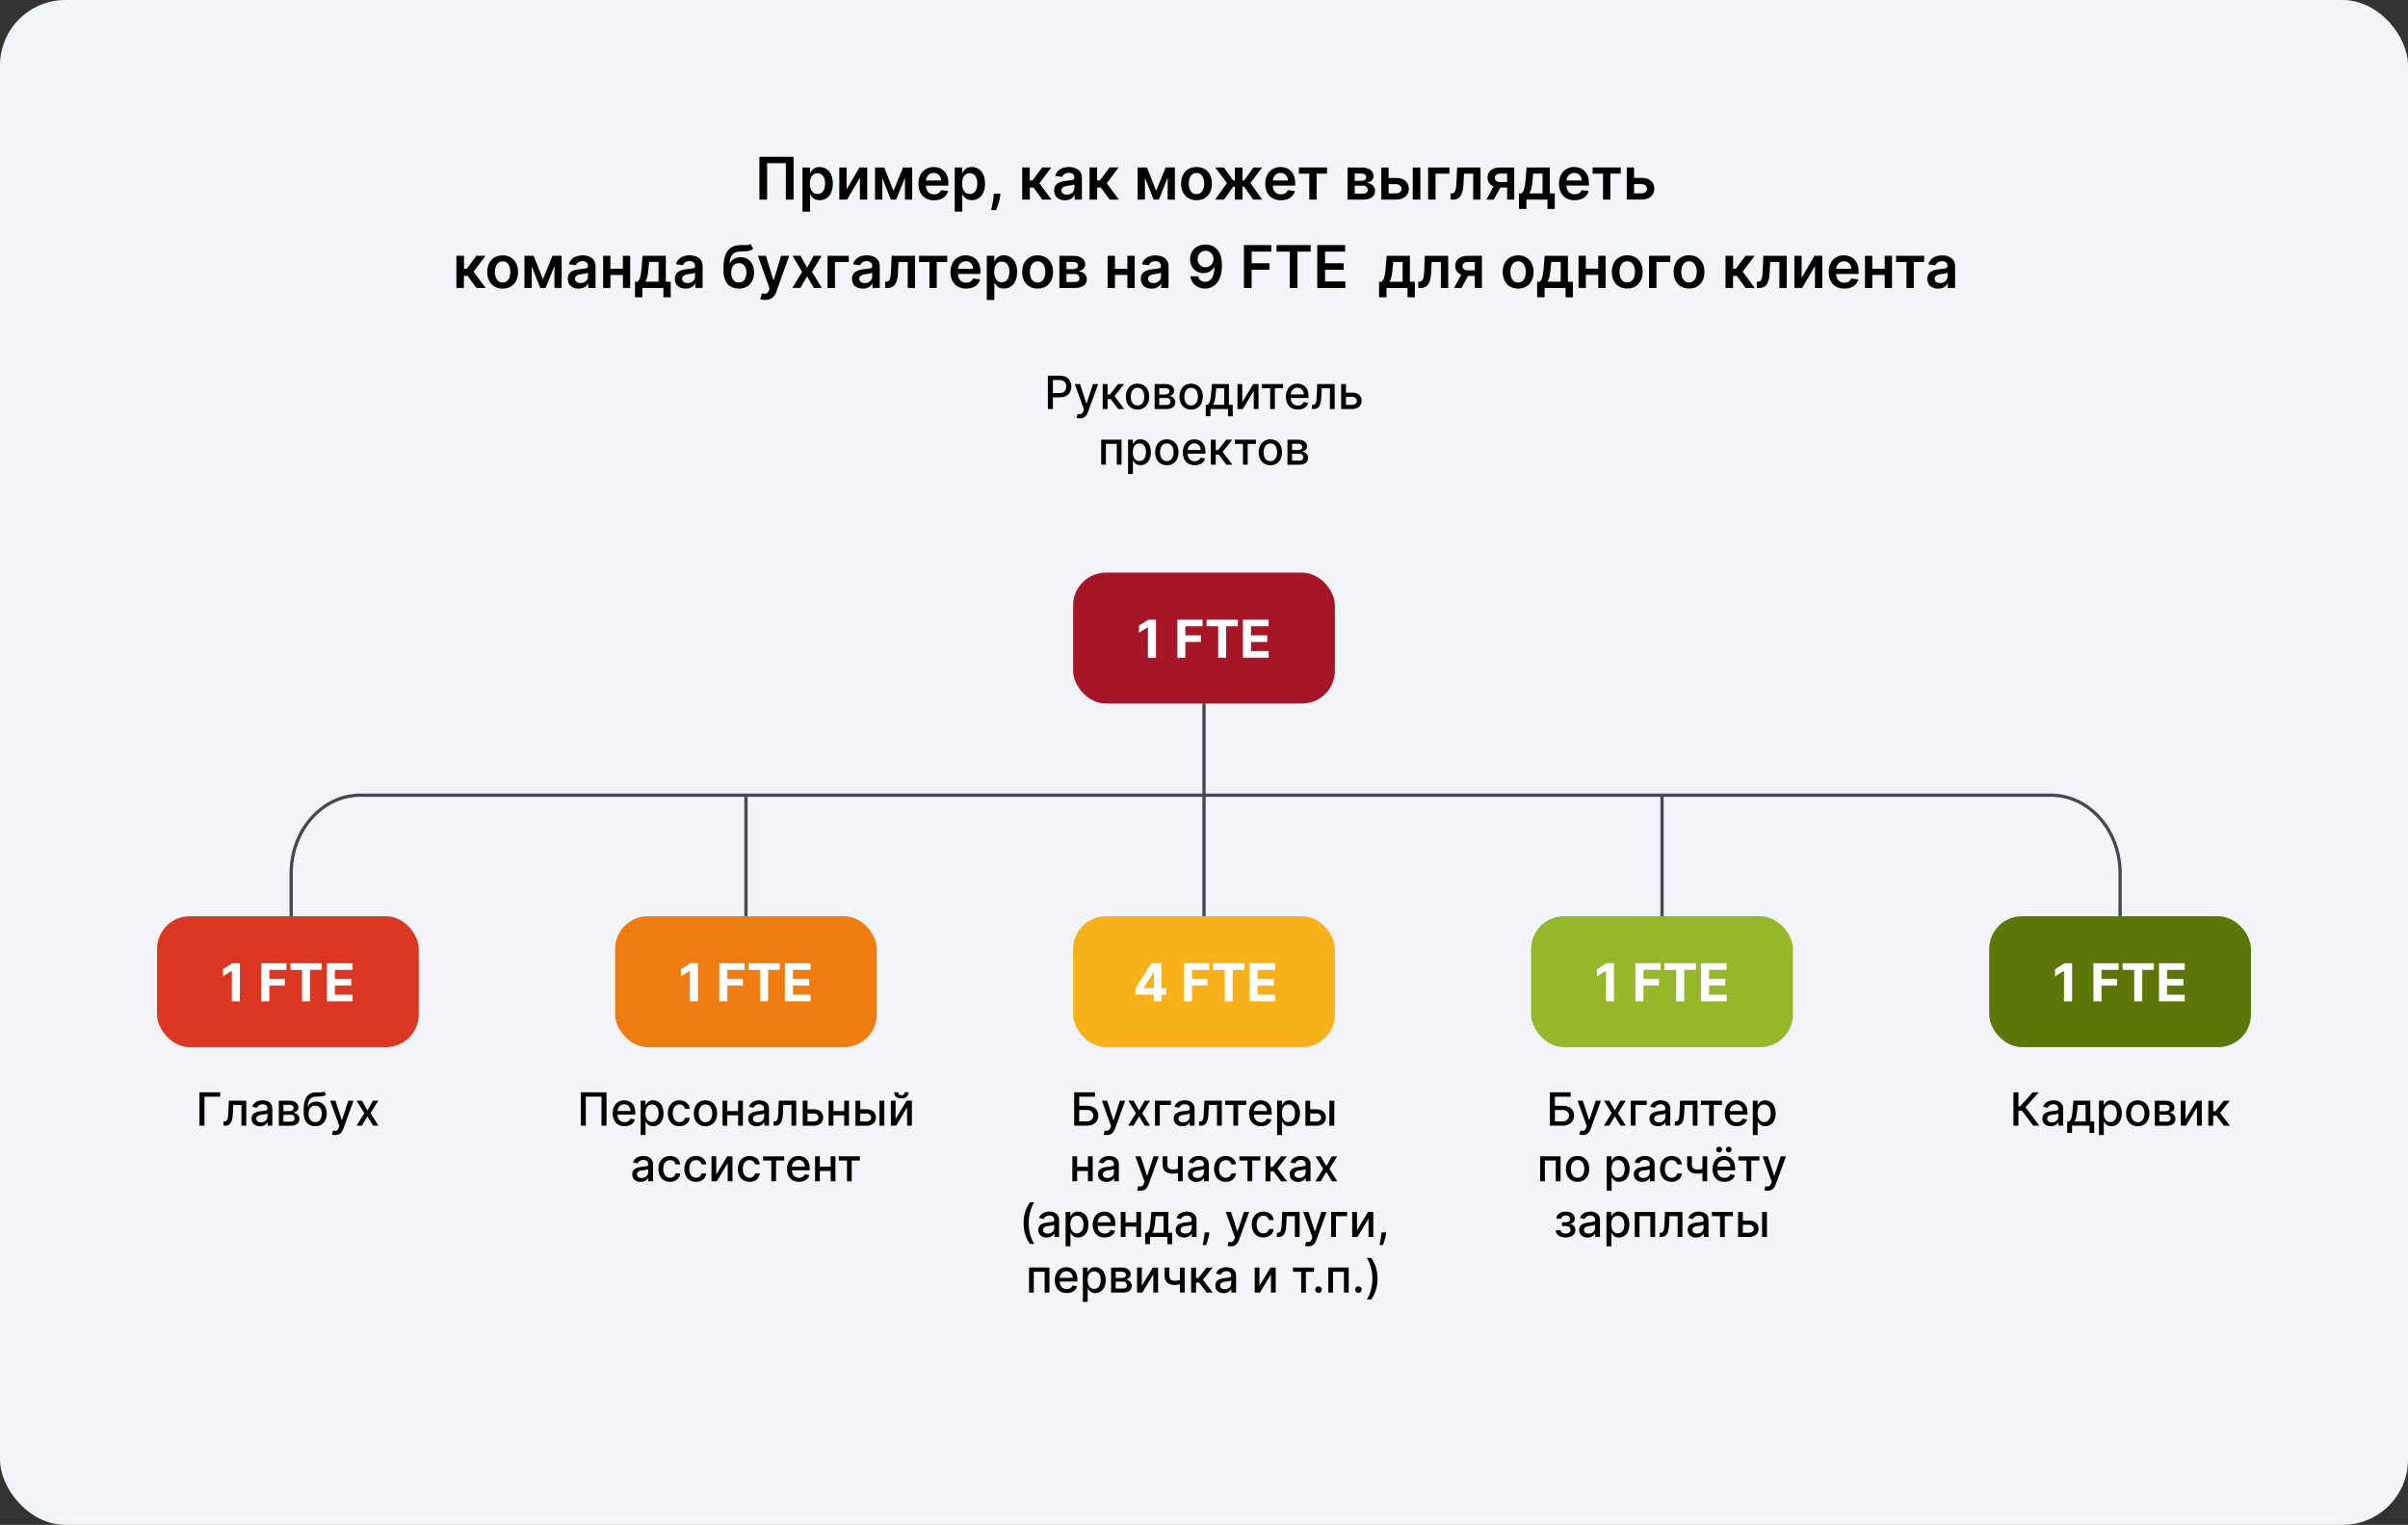 <svg xmlns="http://www.w3.org/2000/svg" fill="none" viewBox="0 0 736 466">
  <rect x="0" y="0" width="736" height="466" fill="#333333" stroke="none"/>
  <rect width="736" height="466" fill="#f3f4f7" rx="20"/>
  <path fill="#000" d="M320.28 125v-10.18h3.63q1.2 0 1.97.43.78.43 1.17 1.18t.39 1.68a3.6 3.6 0 0 1-.4 1.7q-.38.75-1.17 1.18t-1.96.43h-2.5v-1.3h2.36q.74 0 1.22-.26.46-.27.68-.72t.22-1.03q0-.57-.22-1.02-.21-.45-.69-.7a2.6 2.6 0 0 0-1.23-.25h-1.93V125zm9.78 2.86a3 3 0 0 1-1.02-.16l.36-1.22q.41.1.73.1.32-.02.56-.24.25-.23.44-.73l.18-.51-2.8-7.74h1.6l1.93 5.93h.08l1.94-5.93h1.6l-3.16 8.66q-.21.6-.55 1-.35.43-.8.64-.47.2-1.1.2m6.99-2.86v-7.64h1.49v3.2h.71l2.52-3.2h1.84l-2.96 3.72 3 3.92h-1.85l-2.3-3.05h-.96V125zm10.65.15a3.3 3.3 0 0 1-3.12-1.87 4.6 4.6 0 0 1-.44-2.06q0-1.2.44-2.08a3.3 3.3 0 0 1 3.12-1.88q1.08 0 1.88.5.8.48 1.24 1.38t.44 2.08-.44 2.06a3.3 3.3 0 0 1-3.12 1.87m0-1.24q.7 0 1.16-.37t.68-.98q.22-.6.22-1.35 0-.73-.22-1.34a2 2 0 0 0-.68-.99q-.46-.37-1.15-.37-.7 0-1.17.37-.45.38-.68.99-.22.6-.22 1.34t.22 1.35.68.98q.47.36 1.17.37m5.22 1.09v-7.64h3.17q1.29 0 2.05.56.75.55.75 1.48 0 .67-.43 1.07-.42.39-1.13.52.51.06.94.31.43.24.69.66.26.4.26.98a1.9 1.9 0 0 1-1.22 1.8q-.6.26-1.43.26zm1.4-1.24h2.25q.56 0 .87-.27.3-.26.3-.71 0-.54-.3-.84-.31-.3-.87-.3h-2.25zm0-3.22h1.78q.42 0 .72-.11a1 1 0 0 0 .46-.34 1 1 0 0 0 .17-.53.8.8 0 0 0-.37-.69 1.7 1.7 0 0 0-1-.25h-1.76zm9.75 4.61a3.3 3.3 0 0 1-3.12-1.87 4.6 4.6 0 0 1-.44-2.06q0-1.2.44-2.08a3.3 3.3 0 0 1 3.12-1.88q1.07 0 1.87.5.8.48 1.25 1.38t.44 2.08-.44 2.06a3.3 3.3 0 0 1-3.12 1.87m0-1.24q.7 0 1.16-.37t.67-.98q.23-.6.23-1.35 0-.73-.23-1.34a2 2 0 0 0-.67-.99q-.46-.37-1.16-.37t-1.16.37-.68.99q-.22.6-.22 1.34t.22 1.35.68.98q.46.36 1.16.37m4.47 3.3v-3.5h.62q.25-.21.4-.52.17-.3.29-.72t.2-.97.14-1.29l.24-2.85h5.19v6.35h1.17v3.5h-1.45V125H370v2.2zm2.21-3.5h3.41v-5.07h-2.4l-.16 1.57q-.11 1.2-.29 2.09a4 4 0 0 1-.56 1.41m8.95-.8 3.36-5.55h1.6V125h-1.45v-5.56l-3.35 5.56h-1.62v-7.64h1.46zm6.02-4.26v-1.29h6.44v1.29h-2.5V125h-1.44v-6.35zm10.95 6.5q-1.12 0-1.95-.48a3.3 3.3 0 0 1-1.25-1.36 5 5 0 0 1-.44-2.08q0-1.17.44-2.07t1.23-1.4 1.86-.5q.65 0 1.26.22a3 3 0 0 1 1.85 1.86q.27.72.27 1.76v.53h-6.07v-1.11h4.62q0-.6-.24-1.04a1.8 1.8 0 0 0-1.68-.99q-.62 0-1.1.31-.46.3-.7.8a2.3 2.3 0 0 0-.25 1.06v.87q0 .75.26 1.3.28.54.76.82.49.28 1.14.28.42 0 .77-.12t.6-.37.4-.6l1.4.25q-.17.62-.6 1.09-.45.46-1.1.72t-1.48.25m4.32-.15v-1.29h.27q.32 0 .53-.13.22-.14.36-.47t.21-.9q.08-.6.11-1.47l.14-3.38h5.33V125h-1.46v-6.35h-2.5l-.12 2.6q-.04.93-.19 1.64t-.42 1.18-.72.7-1.06.23zm10.05-5.01h2.21q1.41 0 2.16.7t.76 1.79q0 .71-.34 1.29-.34.57-.99.9a3.5 3.5 0 0 1-1.58.33h-3.34v-7.64h1.46v6.36h1.88q.63 0 1.05-.34.4-.33.41-.86 0-.54-.41-.9a1.6 1.6 0 0 0-1.06-.35h-2.21zM336.57 142v-7.64h6.23V142h-1.46v-6.35h-3.32V142zm8.22 2.86v-10.5h1.45v1.24h.12q.13-.24.38-.55.24-.31.67-.55t1.14-.24a3 3 0 0 1 2.8 1.82q.4.88.41 2.12a5 5 0 0 1-.41 2.12 2.9 2.9 0 0 1-2.78 1.83q-.69 0-1.14-.24-.44-.22-.69-.54t-.38-.56h-.09v4.05zm1.45-6.68q0 .8.24 1.41t.67.95 1.09.34 1.11-.35q.45-.36.68-.97.23-.6.23-1.38 0-.75-.23-1.36-.22-.6-.67-.94-.46-.35-1.12-.35-.65 0-1.1.33t-.67.93-.23 1.4m10.4 3.97q-1.07 0-1.87-.49a3.3 3.3 0 0 1-1.24-1.37 4.6 4.6 0 0 1-.45-2.07q0-1.2.45-2.08a3.3 3.3 0 0 1 3.11-1.88q1.08 0 1.88.5.8.49 1.24 1.38t.44 2.08q0 1.17-.44 2.06a3.3 3.3 0 0 1-3.12 1.87m0-1.24q.7 0 1.16-.37t.68-.98.22-1.35q0-.73-.22-1.34a2 2 0 0 0-.68-.99q-.46-.37-1.15-.37-.7 0-1.16.37-.47.38-.69.99-.21.6-.22 1.34 0 .74.22 1.35.23.6.69.98.46.37 1.16.37m8.51 1.24q-1.13 0-1.94-.48a3.3 3.3 0 0 1-1.25-1.36 5 5 0 0 1-.44-2.08q0-1.17.44-2.07t1.23-1.4 1.86-.5q.65 0 1.25.22a3 3 0 0 1 1.85 1.86q.28.72.28 1.76v.53h-6.07v-1.11h4.61q0-.6-.24-1.04a1.8 1.8 0 0 0-1.67-.99q-.62 0-1.1.31-.45.3-.71.8a2.3 2.3 0 0 0-.25 1.06v.87q0 .75.27 1.3.27.53.76.82t1.14.28q.42 0 .77-.12.34-.12.6-.37.26-.24.39-.6l1.4.25q-.15.62-.6 1.09-.43.46-1.09.72-.65.25-1.49.25m4.93-.15v-7.64h1.49v3.2h.71l2.52-3.2h1.84l-2.96 3.72 3 3.92h-1.85l-2.3-3.05h-.96V142zm7.32-6.35v-1.29h6.45v1.29h-2.5V142h-1.45v-6.35zm10.88 6.5a3.3 3.3 0 0 1-3.12-1.87 4.6 4.6 0 0 1-.44-2.06q0-1.2.44-2.08a3.3 3.3 0 0 1 3.12-1.88q1.08 0 1.88.5.8.49 1.24 1.38.45.89.44 2.08 0 1.17-.44 2.06a3.3 3.3 0 0 1-3.12 1.87m0-1.24q.7 0 1.16-.37t.68-.98.22-1.35q0-.73-.22-1.34a2 2 0 0 0-.68-.99q-.46-.37-1.15-.37-.7 0-1.17.37-.45.38-.68.99-.22.6-.22 1.34t.22 1.35.68.98 1.17.37m5.22 1.09v-7.64h3.17q1.29 0 2.04.55.76.56.76 1.5 0 .67-.43 1.06-.42.39-1.13.52.5.06.94.31.42.24.69.66.26.4.26.98a1.9 1.9 0 0 1-1.23 1.8q-.59.26-1.42.26zm1.4-1.24h2.25q.56 0 .86-.27.32-.26.32-.71 0-.53-.32-.84-.31-.3-.86-.3h-2.25zm0-3.22h1.78q.42 0 .72-.11a1 1 0 0 0 .46-.34 1 1 0 0 0 .16-.53.8.8 0 0 0-.36-.69 1.7 1.7 0 0 0-1-.25h-1.76zM185.38 333.82V344h-1.53v-8.87h-4.8V344h-1.53v-10.18zm5.52 10.33q-1.13 0-1.94-.48a3.3 3.3 0 0 1-1.26-1.37 5 5 0 0 1-.44-2.07q0-1.17.44-2.07t1.24-1.4 1.85-.5q.65 0 1.26.22a3 3 0 0 1 1.85 1.86q.27.72.28 1.76v.53h-6.08v-1.11h4.62q0-.6-.24-1.04a1.8 1.8 0 0 0-1.68-.99q-.62 0-1.09.31-.46.3-.72.8a2 2 0 0 0-.24 1.05v.88q0 .75.26 1.3.28.54.77.82.48.28 1.13.28.43 0 .77-.12.36-.12.6-.37.26-.24.4-.6l1.4.25q-.17.63-.6 1.09-.44.46-1.1.72-.64.25-1.48.25m4.92 2.71v-10.5h1.46v1.24h.12q.13-.24.37-.55.26-.31.68-.55t1.14-.24a3 3 0 0 1 2.8 1.82q.4.89.41 2.12a5 5 0 0 1-.41 2.12 2.9 2.9 0 0 1-2.78 1.83q-.7 0-1.14-.24-.44-.22-.69-.54t-.38-.56h-.09v4.05zm1.46-6.68q0 .8.23 1.41t.68.95 1.09.34q.66 0 1.1-.35.45-.36.69-.97.23-.6.23-1.38 0-.75-.23-1.36-.22-.6-.68-.94-.45-.36-1.11-.35-.66 0-1.1.33t-.67.93-.23 1.4m10.4 3.97q-1.1 0-1.9-.5t-1.23-1.4a5 5 0 0 1-.43-2.03q0-1.16.44-2.06t1.23-1.4 1.88-.5q.87 0 1.55.33.68.3 1.1.9.42.57.5 1.34h-1.45a1.7 1.7 0 0 0-.55-.93 1.6 1.6 0 0 0-1.13-.38q-.62 0-1.09.33-.46.32-.72.92t-.26 1.41q0 .84.26 1.44.25.6.71.94.47.34 1.1.34.42 0 .77-.16.34-.15.58-.45t.33-.7h1.45q-.08.73-.48 1.32-.4.57-1.08.91a3.5 3.5 0 0 1-1.58.33m7.94 0a3.3 3.3 0 0 1-3.12-1.87 4.6 4.6 0 0 1-.44-2.06q0-1.2.45-2.08a3.3 3.3 0 0 1 3.12-1.88q1.07 0 1.87.5.8.49 1.24 1.38t.44 2.08q0 1.17-.44 2.06a3.3 3.3 0 0 1-3.12 1.87m.01-1.24q.7 0 1.15-.37t.68-.98.22-1.35-.22-1.34a2 2 0 0 0-.68-.99q-.46-.37-1.15-.37-.7 0-1.16.37-.45.38-.68.99-.22.6-.22 1.34t.22 1.35.68.98 1.16.37m10.39-3.37v1.29h-4.14v-1.29zm-3.72-3.18V344h-1.46v-7.64zm4.76 0V344h-1.45v-7.64zm4.2 7.8q-.71 0-1.3-.26-.6-.27-.93-.79a2.3 2.3 0 0 1-.34-1.27q0-.64.25-1.06t.67-.66.94-.37 1.07-.19l1.11-.13q.44-.06.62-.17.2-.12.2-.4v-.03q0-.65-.37-1-.36-.36-1.09-.36-.75 0-1.18.33t-.59.73l-1.4-.32a2.7 2.7 0 0 1 1.84-1.75 4.3 4.3 0 0 1 2.28-.09q.52.1.97.4.45.27.74.8.3.52.29 1.36V344h-1.45v-1.04h-.06a2.2 2.2 0 0 1-1.18 1.03q-.45.18-1.08.18m.33-1.18q.61 0 1.06-.25a1.7 1.7 0 0 0 .9-1.48v-.99a1 1 0 0 1-.3.15l-.52.11-.56.09-.46.06q-.43.05-.79.18-.35.13-.56.38a1 1 0 0 0-.21.63q0 .56.4.84t1.04.28m4.83 1.02v-1.29h.27q.3 0 .53-.13.21-.15.35-.47.15-.33.22-.9.08-.6.1-1.47l.14-3.38h5.33V344h-1.46v-6.35h-2.5l-.11 2.6q-.05.93-.2 1.64-.13.71-.42 1.18-.27.47-.71.7t-1.07.23zm10.04-5.01h2.22q1.4 0 2.16.7.75.7.75 1.79.01.71-.34 1.29-.33.57-.98.9a3.5 3.5 0 0 1-1.59.33h-3.34v-7.64h1.46v6.36h1.88q.64 0 1.05-.34.42-.33.42-.86 0-.54-.42-.9a1.6 1.6 0 0 0-1.05-.35h-2.22zm11.97.55v1.29h-4.13v-1.29zm-3.71-3.18V344h-1.46v-7.64zm4.76 0V344h-1.46v-7.64zm3.1 2.63h2.22q1.4 0 2.16.7.75.7.75 1.79 0 .71-.34 1.29-.33.57-.99.9a3.5 3.5 0 0 1-1.58.33h-3.34v-7.64h1.46v6.36h1.88q.64 0 1.05-.34.42-.33.42-.86 0-.54-.42-.9a1.6 1.6 0 0 0-1.05-.35h-2.22zm6.22 5.01v-7.64h1.48V344zm4.93-2.08 3.37-5.56h1.6V344h-1.46v-5.56L273.9 344h-1.61v-7.64h1.45zm2.73-8.14h1.23q0 .84-.6 1.37-.6.51-1.6.52-1 0-1.6-.52-.6-.54-.59-1.37h1.22q0 .38.22.66t.75.28.75-.28.22-.66m-80.63 27.39q-.74 0-1.32-.27t-.93-.79a2.3 2.3 0 0 1-.34-1.27q0-.64.25-1.06.26-.42.67-.66.43-.25.95-.37t1.06-.19l1.12-.13q.42-.06.62-.17t.2-.4v-.03q0-.65-.38-1-.36-.36-1.08-.36-.75 0-1.18.33t-.6.73l-1.4-.32a2.7 2.7 0 0 1 1.84-1.75 4.3 4.3 0 0 1 2.29-.09q.52.1.96.4.45.27.75.8.28.52.28 1.36V361h-1.45v-1.04h-.06q-.15.29-.43.56-.3.28-.74.47-.45.18-1.09.18m.32-1.2q.6 0 1.05-.24a1.7 1.7 0 0 0 .9-1.48v-.99a1 1 0 0 1-.3.15q-.22.06-.51.11l-.56.09-.46.06q-.44.05-.8.18-.35.13-.56.38a1 1 0 0 0-.2.63q0 .56.4.84t1.04.28m8.64 1.18q-1.1 0-1.9-.5-.81-.5-1.23-1.4a5 5 0 0 1-.43-2.03q0-1.16.44-2.06t1.23-1.4 1.88-.5q.86 0 1.55.33.68.3 1.1.9.41.57.5 1.34h-1.45a1.7 1.7 0 0 0-.55-.93 1.6 1.6 0 0 0-1.13-.38q-.62 0-1.09.33-.46.32-.72.92t-.26 1.41q0 .84.26 1.44.24.6.71.94t1.1.34q.42 0 .77-.16.34-.15.58-.45t.33-.7h1.45q-.09.73-.49 1.32-.4.57-1.07.91a3.5 3.5 0 0 1-1.58.33m7.94 0q-1.1 0-1.9-.5t-1.23-1.4a5 5 0 0 1-.43-2.03q0-1.16.44-2.06t1.23-1.4 1.88-.5q.87 0 1.55.33.68.3 1.1.9.42.57.5 1.34h-1.45a1.7 1.7 0 0 0-.54-.93 1.6 1.6 0 0 0-1.14-.38q-.61 0-1.09.33-.45.32-.72.92-.25.6-.25 1.41 0 .84.25 1.44t.72.94q.45.34 1.1.34.42 0 .76-.16.35-.15.58-.45.24-.3.33-.7h1.45a2.8 2.8 0 0 1-1.56 2.23 3.5 3.5 0 0 1-1.58.33m6.19-2.23 3.36-5.56h1.6V361h-1.45v-5.56l-3.35 5.56h-1.62v-7.64h1.46zm10.18 2.23q-1.11 0-1.91-.5t-1.22-1.4a5 5 0 0 1-.43-2.03q0-1.16.44-2.06.43-.9 1.23-1.4t1.87-.5q.87 0 1.55.33.7.3 1.1.9.42.57.5 1.34h-1.44a1.7 1.7 0 0 0-.55-.93 1.6 1.6 0 0 0-1.13-.38q-.63 0-1.09.33-.46.32-.72.92t-.26 1.41q0 .84.25 1.44.26.6.72.94.47.34 1.1.34.42 0 .76-.16.35-.15.59-.45t.33-.7h1.45q-.09.73-.49 1.32-.4.57-1.07.91a3.5 3.5 0 0 1-1.58.33m4.15-6.5v-1.29h6.44v1.29h-2.49V361h-1.45v-6.35zm10.95 6.5q-1.13 0-1.94-.48a3.3 3.3 0 0 1-1.26-1.37 5 5 0 0 1-.44-2.07q0-1.17.44-2.07t1.24-1.4q.78-.5 1.85-.5.65 0 1.26.22a3 3 0 0 1 1.85 1.86q.28.72.28 1.76v.53h-6.07v-1.11h4.6q0-.6-.23-1.04a1.8 1.8 0 0 0-1.68-.99q-.62 0-1.09.31-.46.3-.72.8a2 2 0 0 0-.24 1.05v.88q0 .75.26 1.3.28.54.76.82.49.28 1.14.28.42 0 .77-.12t.6-.37.4-.6l1.4.25q-.16.63-.6 1.09t-1.1.72q-.64.25-1.48.25m10.1-4.61v1.29h-4.14v-1.29zm-3.72-3.18V361h-1.46v-7.64zm4.76 0V361h-1.45v-7.64zm1.04 1.29v-1.29h6.44v1.29h-2.49V361h-1.45v-6.35zM328.32 344v-10.18h6.34v1.32h-4.8v2.79h2.27q1.13 0 1.92.36a2.7 2.7 0 0 1 1.64 2.62q0 .9-.43 1.6-.41.7-1.2 1.1-.8.39-1.93.39zm1.53-1.3h2.28q.66 0 1.1-.25a1.8 1.8 0 0 0 .94-1.56q0-.68-.53-1.18t-1.51-.5h-2.28zm8.47 4.16a3 3 0 0 1-1.01-.16l.36-1.22q.4.1.72.1.32-.02.56-.24.26-.23.44-.73l.19-.51-2.8-7.74h1.6l1.93 5.93h.08l1.93-5.93h1.6l-3.15 8.66q-.22.6-.56 1-.34.44-.8.63-.47.21-1.09.21m8.17-10.5 1.68 2.98 1.7-2.98h1.63l-2.38 3.82 2.4 3.82h-1.63l-1.72-2.85-1.71 2.85h-1.63l2.37-3.82-2.34-3.82zm11.42 0v1.29h-3.42V344h-1.47v-7.64zm3.43 7.8q-.73 0-1.3-.26-.6-.27-.94-.79a2.3 2.3 0 0 1-.34-1.27q0-.64.25-1.06.26-.42.67-.66t.95-.37q.52-.12 1.06-.19l1.12-.13q.42-.06.62-.17t.2-.4v-.03q0-.65-.38-1-.36-.36-1.08-.36-.75 0-1.18.33-.44.33-.6.73l-1.4-.32a2.7 2.7 0 0 1 1.84-1.75 4.3 4.3 0 0 1 2.29-.09q.52.1.96.4.45.27.74.8.3.52.3 1.36V344h-1.46v-1.04h-.06q-.15.29-.43.56-.3.28-.74.47-.46.18-1.09.18m.33-1.18q.6 0 1.05-.25a1.7 1.7 0 0 0 .9-1.48v-.99a1 1 0 0 1-.3.15q-.22.06-.51.11l-.57.09-.45.06q-.44.05-.8.18-.35.13-.56.38a1 1 0 0 0-.21.63q0 .56.4.84.42.28 1.05.28m4.82 1.02v-1.29h.27q.32 0 .53-.13.22-.15.36-.47.14-.33.21-.9.08-.6.11-1.47l.14-3.38h5.33V344h-1.46v-6.35h-2.5l-.12 2.6q-.04.93-.19 1.64t-.42 1.18q-.29.47-.72.7t-1.06.23zm7.98-6.35v-1.29h6.44v1.29h-2.49V344h-1.45v-6.35zm10.95 6.5q-1.13 0-1.94-.48a3.3 3.3 0 0 1-1.25-1.37 5 5 0 0 1-.44-2.07q0-1.17.44-2.07t1.23-1.4 1.86-.5q.65 0 1.25.22a3 3 0 0 1 1.85 1.86q.28.72.28 1.76v.53h-6.07v-1.11h4.61q0-.6-.24-1.04a1.8 1.8 0 0 0-1.67-.99q-.62 0-1.1.31-.45.3-.71.8a2 2 0 0 0-.25 1.05v.88q0 .75.27 1.3.27.54.76.82.48.28 1.14.28.42 0 .77-.12t.6-.37.39-.6l1.4.25q-.16.63-.6 1.09t-1.1.72q-.64.25-1.48.25m4.93 2.71v-10.5h1.45v1.24h.12q.13-.24.38-.55.24-.31.67-.55t1.15-.24a3 3 0 0 1 2.78 1.82q.42.89.42 2.12t-.41 2.12a2.9 2.9 0 0 1-2.78 1.83q-.69 0-1.14-.24-.44-.22-.68-.54t-.39-.56h-.09v4.05zm1.45-6.68q0 .8.24 1.41t.67.95 1.09.34 1.11-.35.68-.97q.23-.6.23-1.38 0-.75-.23-1.36-.22-.6-.67-.94-.45-.36-1.12-.35-.65 0-1.1.33-.44.33-.67.93-.22.6-.22 1.4m8.3-1.2h2.22q1.41 0 2.16.7t.76 1.8q0 .71-.34 1.29-.34.57-.99.9t-1.59.33H399v-7.64h1.45v6.36h1.88q.64 0 1.06-.34.4-.33.41-.86 0-.54-.41-.9a1.6 1.6 0 0 0-1.06-.35h-2.21zm6.22 5.02v-7.64h1.49V344zm-73.39 12.54v1.29h-4.13v-1.29zm-3.72-3.18V361h-1.45v-7.64zm4.76 0V361h-1.45v-7.64zm4.21 7.8q-.72 0-1.3-.26-.6-.27-.94-.79a2.3 2.3 0 0 1-.34-1.27q0-.64.25-1.06.26-.42.67-.66.43-.25.95-.37t1.06-.19l1.12-.13q.42-.06.62-.17t.19-.4v-.03q0-.65-.37-1-.36-.36-1.08-.36-.75 0-1.18.33-.44.33-.6.73l-1.4-.32a2.7 2.7 0 0 1 1.84-1.75 4.3 4.3 0 0 1 2.29-.09q.52.1.96.4.45.27.74.8.3.52.3 1.36V361h-1.46v-1.04h-.06a2.2 2.2 0 0 1-1.17 1.03q-.45.18-1.09.18m.33-1.18q.6 0 1.05-.25a1.7 1.7 0 0 0 .9-1.48v-.99a1 1 0 0 1-.3.15q-.22.06-.52.11l-.56.09-.45.06q-.45.05-.8.18t-.56.38a1 1 0 0 0-.21.63q0 .56.4.84.42.28 1.05.28m10.07 3.88a3 3 0 0 1-1.02-.16l.36-1.22q.4.1.73.1.31-.02.56-.24.24-.23.44-.73l.18-.51-2.8-7.74h1.6l1.93 5.93h.08l1.93-5.93h1.6l-3.15 8.66q-.21.6-.55 1-.34.44-.81.63-.46.21-1.08.21m12.9-10.5V361h-1.45v-7.64zm-.63 3.55v1.28a7 7 0 0 1-1.54.41 6 6 0 0 1-.87.06q-1.42 0-2.26-.69t-.83-2.13v-2.5h1.44v2.5q0 .55.2.88.2.35.57.5t.88.16q.67 0 1.23-.12.57-.13 1.18-.35m4.83 4.26q-.73 0-1.31-.27t-.94-.79a2.3 2.3 0 0 1-.33-1.27q0-.64.25-1.06.24-.42.67-.66t.94-.37 1.07-.19l1.1-.13q.44-.06.63-.17.2-.12.2-.4v-.03q0-.65-.37-1-.36-.36-1.09-.36-.75 0-1.18.33t-.6.73l-1.39-.32a2.7 2.7 0 0 1 1.84-1.75 4.3 4.3 0 0 1 2.28-.09q.52.1.97.4.45.27.74.8.29.52.29 1.36V361H368v-1.04h-.06q-.15.29-.43.56t-.74.47-1.08.18m.32-1.2q.61 0 1.06-.24a1.7 1.7 0 0 0 .9-1.48v-.99a1 1 0 0 1-.3.15l-.52.11-.56.09-.46.06q-.43.05-.79.18t-.57.38a1 1 0 0 0-.2.63q0 .56.4.84t1.04.28m8.64 1.18q-1.1 0-1.9-.5t-1.23-1.4a5 5 0 0 1-.43-2.03q0-1.16.44-2.06t1.23-1.4 1.88-.5q.87 0 1.55.33.68.3 1.1.9.42.57.5 1.34h-1.45a1.7 1.7 0 0 0-.54-.93 1.6 1.6 0 0 0-1.14-.38q-.61 0-1.09.33-.46.32-.72.92t-.26 1.41q0 .84.26 1.44.25.6.71.94.47.34 1.1.34.42 0 .77-.16.34-.15.58-.45t.33-.7h1.45a2.8 2.8 0 0 1-1.56 2.23 3.5 3.5 0 0 1-1.58.33m4.15-6.5v-1.29h6.44v1.29h-2.49V361h-1.45v-6.35zm8.02 6.35v-7.64h1.48v3.2h.72l2.52-3.2h1.84l-2.96 3.72 3 3.92h-1.85l-2.3-3.05h-.97V361zm9.97.17q-.72 0-1.31-.27t-.93-.79a2.3 2.3 0 0 1-.34-1.27q0-.64.25-1.06t.67-.66.94-.37 1.07-.19l1.11-.13q.44-.06.62-.17.2-.12.2-.4v-.03q0-.65-.37-1-.36-.36-1.08-.36-.75 0-1.19.33-.42.33-.59.73l-1.4-.32a2.7 2.7 0 0 1 1.84-1.75 4.3 4.3 0 0 1 2.29-.09q.51.1.96.4.45.27.74.8.3.52.29 1.36V361h-1.45v-1.04h-.06q-.15.29-.43.56-.3.28-.75.47t-1.08.18m.32-1.2q.62 0 1.06-.24a1.7 1.7 0 0 0 .9-1.48v-.99a1 1 0 0 1-.3.15q-.22.06-.52.11l-.56.09-.46.06q-.43.05-.79.18-.35.13-.56.38a1 1 0 0 0-.21.63q0 .56.4.84t1.04.28m6.6-6.6 1.69 2.97 1.7-2.98h1.62l-2.38 3.82 2.4 3.82h-1.62l-1.72-2.85-1.72 2.85h-1.63l2.38-3.82-2.35-3.82zm-90.85 20.4q0-1.86.5-3.44.48-1.56 1.43-2.9h1.36q-.36.5-.68 1.21-.32.72-.56 1.57a14 14 0 0 0-.5 3.56q0 1.2.23 2.4t.63 2.25.88 1.7h-1.36q-.94-1.33-1.44-2.9-.49-1.57-.49-3.45m7.08 4.4q-.72 0-1.31-.27t-.93-.79a2.3 2.3 0 0 1-.34-1.27q0-.64.25-1.06t.67-.66.95-.37q.51-.12 1.06-.19l1.11-.13q.44-.06.63-.17t.19-.4v-.03q0-.65-.37-1-.36-.36-1.08-.36-.75 0-1.19.33-.42.33-.59.73l-1.4-.32a2.7 2.7 0 0 1 1.84-1.75 4.3 4.3 0 0 1 2.29-.09q.51.1.96.4.45.27.74.8.3.52.29 1.36V378h-1.45v-1.04h-.06q-.15.29-.43.56-.3.28-.75.47t-1.08.18m.32-1.2q.63 0 1.06-.24a1.7 1.7 0 0 0 .9-1.48v-.99a1 1 0 0 1-.3.15l-.52.11-.56.09-.46.06q-.43.05-.79.18-.35.13-.56.38a1 1 0 0 0-.21.63q0 .56.4.84t1.05.28m5.43 3.9v-10.5h1.45v1.23h.13q.12-.24.37-.55.24-.31.68-.55.42-.24 1.14-.24a3 3 0 0 1 2.79 1.82q.41.89.41 2.12t-.4 2.12a2.9 2.9 0 0 1-2.78 1.83q-.7 0-1.15-.24-.44-.22-.68-.54-.26-.32-.38-.56h-.1v4.05zm1.46-6.69q0 .8.23 1.41t.68.95 1.08.34q.67 0 1.11-.35.45-.36.68-.97.24-.6.23-1.38 0-.75-.22-1.36-.23-.6-.68-.94-.45-.36-1.12-.35-.65 0-1.1.33-.44.33-.66.93-.24.6-.23 1.4m10.47 3.97q-1.13 0-1.94-.48a3.3 3.3 0 0 1-1.25-1.37 5 5 0 0 1-.44-2.07q0-1.17.44-2.07t1.23-1.4 1.86-.5q.65 0 1.25.22a3 3 0 0 1 1.85 1.86q.28.72.28 1.76v.53h-6.07v-1.11h4.61q0-.6-.24-1.04a1.8 1.8 0 0 0-1.67-.99q-.62 0-1.1.31-.45.3-.71.8a2 2 0 0 0-.25 1.05v.88q0 .75.27 1.3.27.54.76.82.48.28 1.14.28.42 0 .77-.12t.6-.37.39-.6l1.4.25q-.16.63-.6 1.09t-1.1.72q-.64.25-1.48.25m10.1-4.61v1.29h-4.13v-1.29zm-3.72-3.18V378h-1.45v-7.64zm4.76 0V378h-1.45v-7.64zm1.25 9.84v-3.49h.62q.23-.22.4-.52.16-.3.28-.72t.2-.98.14-1.28l.24-2.85h5.19v6.35h1.17v3.5h-1.45V378h-5.32v2.2zm2.2-3.49h3.42v-5.07h-2.4l-.17 1.57q-.1 1.2-.29 2.09a4 4 0 0 1-.55 1.41m9.72 1.46q-.73 0-1.31-.27a2 2 0 0 1-.93-.79 2.3 2.3 0 0 1-.34-1.27q0-.64.25-1.06.24-.42.67-.66t.94-.37 1.07-.19l1.11-.13q.44-.06.62-.17.2-.12.2-.4v-.03q0-.65-.37-1-.37-.36-1.09-.36-.75 0-1.18.33a2 2 0 0 0-.6.73l-1.39-.32a2.7 2.7 0 0 1 1.84-1.75 4.3 4.3 0 0 1 2.28-.09q.52.1.97.4.45.27.74.8.29.52.29 1.36V378h-1.45v-1.04h-.06q-.15.29-.44.56t-.74.47-1.08.18m.32-1.2q.61 0 1.06-.24a1.7 1.7 0 0 0 .9-1.48v-.99a1 1 0 0 1-.3.15 5 5 0 0 1-1.08.2l-.46.06q-.43.05-.79.18-.35.13-.57.38a1 1 0 0 0-.2.63q0 .56.4.84t1.04.28m7.36-.36-.07.54q-.08.6-.26 1.24a19 19 0 0 1-.66 2.1h-1.06l.18-.84a25 25 0 0 0 .39-2.48l.05-.56zm6.58 4.25a3 3 0 0 1-1.01-.16l.35-1.22q.42.1.73.1.32-.02.56-.24.25-.23.44-.73l.18-.51-2.8-7.74h1.6l1.93 5.93h.08l1.94-5.93h1.6l-3.15 8.66q-.22.6-.56 1-.35.44-.8.63-.48.21-1.09.21m9.95-2.7q-1.11 0-1.91-.5-.8-.52-1.23-1.4a5 5 0 0 1-.42-2.04q0-1.16.44-2.06t1.23-1.4 1.87-.5q.87 0 1.55.33.68.3 1.1.9.42.57.5 1.34h-1.44a1.7 1.7 0 0 0-.55-.93 1.6 1.6 0 0 0-1.13-.38q-.62 0-1.1.33-.45.32-.71.92t-.26 1.41q0 .84.25 1.44.26.6.72.94.47.34 1.1.34.42 0 .76-.16.36-.15.58-.45.24-.3.34-.7h1.44q-.07.73-.48 1.32-.4.57-1.08.91a3.5 3.5 0 0 1-1.57.33m4.12-.16v-1.29h.27q.32 0 .53-.13a1 1 0 0 0 .36-.47q.14-.33.21-.9.09-.6.11-1.47l.14-3.38h5.33V378h-1.46v-6.35h-2.5l-.11 2.6q-.05.93-.2 1.64t-.42 1.18-.72.7-1.06.23zm9.6 2.86a3 3 0 0 1-1.02-.16l.36-1.22q.4.1.73.1.31-.02.56-.24.24-.23.44-.73l.18-.51-2.8-7.74h1.6l1.93 5.93h.08l1.93-5.93h1.6l-3.15 8.66q-.21.6-.56 1-.33.44-.8.63-.46.21-1.08.21m11.87-10.5v1.29h-3.42V378h-1.46v-7.64zm3.03 5.56 3.36-5.56h1.6V378h-1.45v-5.56L414.9 378h-1.61v-7.64h1.46zm8.9.69-.08.54q-.07.6-.25 1.24a19 19 0 0 1-.67 2.1h-1.05l.18-.84a25 25 0 0 0 .38-2.48l.05-.56zM314.53 395v-7.64h6.23V395h-1.46v-6.35h-3.33V395zm11.5.15q-1.13 0-1.94-.48a3.3 3.3 0 0 1-1.25-1.37 5 5 0 0 1-.44-2.07q0-1.17.44-2.07t1.23-1.4 1.86-.5q.65 0 1.25.22a3 3 0 0 1 1.85 1.86q.28.72.28 1.76v.53h-6.07v-1.11h4.62q0-.6-.24-1.04a1.8 1.8 0 0 0-1.68-.99q-.62 0-1.1.31-.45.3-.7.8a2.3 2.3 0 0 0-.26 1.05v.88q0 .75.27 1.3.28.54.76.82.49.28 1.14.28.42 0 .77-.12t.6-.37.39-.6l1.4.25q-.15.63-.6 1.09-.43.46-1.09.72-.65.25-1.48.25m4.93 2.71v-10.5h1.45v1.24h.13q.12-.24.37-.55.24-.31.68-.55.42-.24 1.14-.24a3 3 0 0 1 2.79 1.82q.42.89.42 2.12t-.42 2.12a2.9 2.9 0 0 1-2.78 1.83q-.7 0-1.13-.24-.44-.22-.69-.54-.26-.32-.38-.56h-.1v4.05zm1.46-6.68q0 .8.23 1.41t.68.95 1.08.34q.67 0 1.12-.35.45-.36.67-.97.24-.6.24-1.38 0-.75-.23-1.36-.23-.6-.68-.94-.45-.36-1.12-.35-.65 0-1.1.33-.44.33-.66.93-.24.6-.23 1.4m7.18 3.82v-7.64h3.17q1.29 0 2.05.56.75.55.75 1.48 0 .67-.43 1.07-.42.39-1.13.52.52.06.94.31.44.24.69.66.26.4.26.98a1.9 1.9 0 0 1-1.22 1.8q-.6.26-1.43.26zm1.4-1.24h2.25q.56 0 .87-.27.3-.26.3-.71 0-.53-.3-.84-.31-.3-.87-.3h-2.25zm0-3.21h1.78q.42 0 .72-.12a1 1 0 0 0 .46-.34q.17-.23.17-.53a.8.8 0 0 0-.37-.69 1.7 1.7 0 0 0-1-.25h-1.76zm7.99 2.37 3.36-5.56h1.6V395h-1.45v-5.56l-3.35 5.56h-1.62v-7.64H349zm13.1-5.56V395h-1.46v-7.64zm-.64 3.55v1.28a7 7 0 0 1-1.53.41 6 6 0 0 1-.88.06q-1.42 0-2.25-.69t-.84-2.13v-2.5h1.45v2.5q0 .55.2.88.2.35.57.5t.87.16q.67 0 1.24-.12.57-.13 1.17-.35m2.61 4.09v-7.64h1.49v3.2h.71l2.52-3.2h1.84l-2.95 3.72 2.99 3.92h-1.85l-2.3-3.05h-.96V395zm9.98.17q-.74 0-1.32-.27a2 2 0 0 1-.93-.79 2.3 2.3 0 0 1-.34-1.27q0-.64.25-1.06.26-.42.67-.66.43-.25.95-.37t1.06-.19l1.12-.13q.42-.06.62-.17t.2-.4v-.03q0-.65-.38-1-.36-.36-1.08-.36-.75 0-1.18.33a2 2 0 0 0-.6.73l-1.4-.32a2.7 2.7 0 0 1 1.84-1.75 4.3 4.3 0 0 1 2.29-.09q.52.1.96.4.45.27.75.8.28.52.28 1.36V395h-1.45v-1.04h-.06q-.15.29-.43.56-.3.28-.74.47-.45.18-1.08.18m.32-1.2q.6 0 1.05-.24a1.7 1.7 0 0 0 .9-1.48v-.99a1 1 0 0 1-.3.15q-.23.06-.51.11l-.56.09-.46.06q-.44.05-.8.18-.35.13-.56.38a1 1 0 0 0-.2.63q0 .56.4.84t1.04.28m10.58-1.05 3.37-5.56h1.6V395h-1.46v-5.56l-3.35 5.56h-1.61v-7.64h1.45zm10.25-4.27v-1.29h6.44v1.29h-2.49V395h-1.45v-6.35zm7.8 6.44q-.4 0-.7-.28a1 1 0 0 1-.3-.71q0-.4.3-.7t.7-.29.7.3.3.69q0 .27-.14.5t-.36.36a1 1 0 0 1-.5.13m3-.1v-7.64h6.23V395h-1.46v-6.35h-3.32V395zm9.2.1q-.42 0-.7-.3a1 1 0 0 1-.3-.7q0-.4.3-.7.28-.3.7-.29.4 0 .7.3.3.28.29.69 0 .27-.14.5-.13.23-.36.36a1 1 0 0 1-.5.13m5.84-4.33q0 1.88-.5 3.45-.48 1.57-1.43 2.9h-1.36q.36-.5.68-1.21.32-.72.56-1.57a14 14 0 0 0 .5-3.57q0-1.17-.23-2.39-.23-1.2-.63-2.25a7 7 0 0 0-.88-1.7h1.36q.94 1.34 1.44 2.9.48 1.58.49 3.44M473.72 344v-10.18h6.35v1.32h-4.81v2.79h2.28q1.13 0 1.92.36a2.7 2.7 0 0 1 1.64 2.62q0 .9-.43 1.6-.42.7-1.21 1.1-.8.39-1.92.39zm1.54-1.3h2.28q.65 0 1.1-.25a1.8 1.8 0 0 0 .93-1.56q0-.68-.52-1.18-.54-.5-1.51-.5h-2.28zm8.47 4.16a3 3 0 0 1-1.01-.16l.35-1.22q.42.1.73.1.32-.02.56-.24.25-.23.44-.73l.18-.51-2.8-7.74h1.6l1.93 5.93h.08l1.94-5.93h1.6l-3.15 8.66q-.22.6-.56 1-.35.44-.8.63-.48.21-1.09.21m8.16-10.5 1.69 2.98 1.7-2.98h1.63l-2.39 3.82 2.4 3.82h-1.62l-1.72-2.85-1.72 2.85h-1.63l2.38-3.82-2.35-3.82zm11.42 0v1.29h-3.41V344h-1.47v-7.64zm3.44 7.8q-.72 0-1.31-.26a2 2 0 0 1-.93-.79 2.3 2.3 0 0 1-.34-1.27q0-.64.25-1.06t.67-.66.95-.37q.51-.12 1.06-.19l1.11-.13q.44-.06.62-.17.2-.12.2-.4v-.03q0-.65-.37-1-.36-.36-1.08-.36-.75 0-1.19.33a2 2 0 0 0-.59.73l-1.4-.32a2.7 2.7 0 0 1 1.84-1.75 4.3 4.3 0 0 1 2.29-.09q.51.1.96.4.45.27.74.8.3.52.29 1.36V344h-1.45v-1.04H509q-.15.29-.44.56-.28.28-.74.47t-1.08.18m.32-1.18q.63 0 1.06-.25a1.7 1.7 0 0 0 .9-1.48v-.99a1 1 0 0 1-.3.15 5 5 0 0 1-1.08.2l-.46.06q-.43.05-.79.18-.35.13-.56.38a1 1 0 0 0-.21.63q0 .56.4.84t1.04.28m4.83 1.02v-1.29h.27q.31 0 .53-.13.21-.15.36-.47.13-.33.21-.9a17 17 0 0 0 .1-1.47l.14-3.38h5.33V344h-1.45v-6.35h-2.5l-.12 2.6q-.05.93-.2 1.64-.13.71-.42 1.18-.27.47-.71.7t-1.07.23zm7.98-6.35v-1.29h6.44v1.29h-2.49V344h-1.45v-6.35zm10.95 6.5q-1.13 0-1.94-.48a3.3 3.3 0 0 1-1.26-1.37 5 5 0 0 1-.43-2.07q0-1.17.43-2.07.44-.9 1.24-1.4t1.86-.5q.64 0 1.25.22a3 3 0 0 1 1.85 1.86q.27.72.28 1.76v.53h-6.07v-1.11h4.6q0-.6-.23-1.04a1.8 1.8 0 0 0-1.67-.99q-.63 0-1.1.31-.46.3-.72.8a2 2 0 0 0-.24 1.05v.88q0 .75.27 1.3.27.54.76.82.48.28 1.13.28.43 0 .77-.12.36-.12.6-.37.26-.24.4-.6l1.4.25q-.16.63-.6 1.09t-1.1.72q-.64.25-1.48.25m4.92 2.71v-10.5h1.46v1.24h.12q.13-.24.37-.55.26-.31.68-.55t1.14-.24a3 3 0 0 1 2.8 1.82q.4.89.41 2.12a5 5 0 0 1-.41 2.12 2.9 2.9 0 0 1-2.78 1.83q-.69 0-1.14-.24-.44-.22-.69-.54t-.38-.56h-.09v4.05zm1.46-6.68q0 .8.24 1.41t.67.95 1.09.34 1.1-.35q.45-.36.69-.97.23-.6.23-1.38 0-.75-.23-1.36-.22-.6-.68-.94-.45-.36-1.12-.35-.64 0-1.09.33t-.67.93q-.23.6-.23 1.4M470.74 361v-7.64h6.24V361h-1.46v-6.35h-3.33V361zm11.44.15a3.3 3.3 0 0 1-3.12-1.87 4.6 4.6 0 0 1-.44-2.06q0-1.2.44-2.08a3.3 3.3 0 0 1 3.12-1.88q1.07 0 1.87.5.8.49 1.25 1.38t.44 2.08q0 1.17-.44 2.06a3.3 3.3 0 0 1-3.12 1.87m0-1.24q.7 0 1.16-.37t.67-.98q.23-.6.23-1.35 0-.73-.23-1.34a2 2 0 0 0-.67-.99q-.46-.37-1.16-.37t-1.16.37-.68.99q-.22.6-.22 1.34t.22 1.35q.23.6.68.98.46.37 1.16.37m8.92 3.95v-10.5h1.45v1.24h.13q.12-.24.37-.55.24-.31.68-.55t1.14-.24a3 3 0 0 1 2.79 1.82q.42.89.42 2.12a5 5 0 0 1-.41 2.12 2.9 2.9 0 0 1-2.78 1.83q-.7 0-1.14-.24-.44-.22-.69-.54t-.38-.56h-.1v4.05zm1.46-6.68q0 .8.23 1.41t.68.95 1.08.34q.67 0 1.12-.35.45-.36.67-.97.24-.6.24-1.38 0-.75-.23-1.36-.23-.6-.68-.94-.45-.36-1.12-.35-.65 0-1.1.33-.43.33-.66.93t-.23 1.4m9.4 3.99q-.73 0-1.3-.27a2 2 0 0 1-.94-.79 2.3 2.3 0 0 1-.34-1.27q0-.64.25-1.06.26-.42.68-.66t.94-.37 1.06-.19l1.12-.13q.42-.06.62-.17t.2-.4v-.03q0-.65-.37-1-.37-.36-1.09-.36-.75 0-1.18.33a2 2 0 0 0-.6.73l-1.4-.32a2.7 2.7 0 0 1 1.84-1.75 4.3 4.3 0 0 1 2.3-.09q.5.1.95.4.45.27.75.8.28.52.28 1.36V361h-1.45v-1.04h-.06q-.15.29-.43.56-.3.28-.74.47-.45.18-1.08.18m.33-1.2q.62 0 1.05-.24a1.7 1.7 0 0 0 .9-1.48v-.99a1 1 0 0 1-.3.15q-.23.06-.51.11l-.56.09-.46.06q-.43.05-.8.18-.35.13-.56.38a1 1 0 0 0-.2.63q0 .56.4.84t1.04.28m8.64 1.18q-1.1 0-1.9-.5-.81-.5-1.23-1.4a5 5 0 0 1-.43-2.03q0-1.16.44-2.06t1.23-1.4 1.88-.5q.87 0 1.55.33.68.3 1.1.9.41.57.5 1.34h-1.45a1.7 1.7 0 0 0-.55-.93 1.6 1.6 0 0 0-1.13-.38q-.62 0-1.09.33-.46.32-.72.92t-.26 1.41q0 .84.26 1.44.25.6.71.94.47.34 1.1.34.42 0 .77-.16.34-.15.58-.45t.33-.7h1.45q-.09.73-.48 1.32-.4.57-1.08.91a3.5 3.5 0 0 1-1.58.33m10.86-7.79V361h-1.45v-7.64zm-.63 3.55v1.28a7 7 0 0 1-1.53.41q-.43.06-.88.06-1.42 0-2.26-.69t-.83-2.13v-2.5h1.44v2.5q0 .55.2.88.21.35.57.5.37.15.88.16.67 0 1.23-.12.57-.13 1.18-.35m5.9 4.24q-1.13 0-1.95-.48a3.3 3.3 0 0 1-1.25-1.37 5 5 0 0 1-.44-2.07q0-1.17.44-2.07t1.23-1.4 1.86-.5q.65 0 1.25.22a3 3 0 0 1 1.85 1.86q.28.72.28 1.76v.53h-6.07v-1.11h4.62q0-.6-.24-1.04a1.8 1.8 0 0 0-1.68-.99q-.62 0-1.1.31-.45.3-.7.8a2.3 2.3 0 0 0-.26 1.05v.88q0 .75.27 1.3.28.54.76.82.49.28 1.14.28.42 0 .77-.12.34-.12.6-.37.25-.24.4-.6l1.4.25q-.18.63-.6 1.09-.44.46-1.1.72-.65.25-1.48.25m-1.62-8.98a1 1 0 0 1-.62-.26.8.8 0 0 1-.27-.61q0-.37.27-.62a1 1 0 0 1 .61-.25q.38 0 .63.25t.25.62q0 .35-.25.6a.8.8 0 0 1-.62.27m2.92 0a1 1 0 0 1-.62-.26.8.8 0 0 1-.26-.61q0-.37.26-.62a1 1 0 0 1 .62-.25q.37 0 .62.25t.25.62q0 .35-.25.6a.8.8 0 0 1-.62.27m2.95 2.48v-1.29h6.44v1.29h-2.49V361h-1.45v-6.35zm8.95 9.21a3 3 0 0 1-1.01-.16l.36-1.22q.4.1.72.1.32-.02.56-.24.26-.23.44-.73l.19-.51-2.8-7.74h1.6l1.93 5.93h.08l1.93-5.93h1.6l-3.15 8.66q-.22.6-.56 1-.34.44-.8.63-.48.21-1.09.21m-64.75 12.12h1.52q.03.47.42.72.4.26 1.03.26.65 0 1.1-.28.45-.27.45-.86 0-.35-.18-.6a1 1 0 0 0-.48-.41q-.3-.15-.73-.15h-1.24v-1.16h1.24q.63 0 .94-.3.32-.29.32-.71a1 1 0 0 0-.34-.75q-.33-.3-.93-.3t-1 .28a.9.9 0 0 0-.43.7h-1.5q.01-.64.38-1.13.39-.48 1.02-.75.64-.28 1.46-.28.84 0 1.47.28.62.27.96.75.34.49.34 1.11t-.38 1.04a2 2 0 0 1-.97.57v.08q.45.02.78.27.35.23.54.63t.2.89q0 .7-.4 1.21-.37.5-1.06.8a4 4 0 0 1-1.54.26q-.85 0-1.52-.26-.67-.27-1.06-.75-.4-.49-.41-1.16m9.74 2.19q-.72 0-1.31-.27a2 2 0 0 1-.93-.79 2.3 2.3 0 0 1-.34-1.27q0-.64.25-1.06t.67-.66.95-.37q.51-.12 1.06-.19l1.11-.13q.44-.06.63-.17t.19-.4v-.03q0-.65-.37-1-.36-.36-1.08-.36-.75 0-1.19.33a2 2 0 0 0-.59.73l-1.4-.32a2.7 2.7 0 0 1 1.84-1.75 4.3 4.3 0 0 1 2.29-.09q.51.1.96.4.45.27.74.8.3.52.29 1.36V378h-1.45v-1.04h-.06q-.15.29-.43.56-.3.28-.74.47-.46.18-1.09.18m.32-1.2q.63 0 1.06-.24a1.7 1.7 0 0 0 .9-1.48v-.99a1 1 0 0 1-.3.15 5 5 0 0 1-1.08.2l-.46.06q-.42.05-.79.18-.35.13-.56.38a1 1 0 0 0-.21.63q0 .56.4.84t1.05.28m5.43 3.9v-10.5h1.45v1.23h.13q.12-.24.37-.55.24-.31.68-.55.43-.24 1.14-.24a3 3 0 0 1 2.79 1.82q.42.89.42 2.12a5 5 0 0 1-.42 2.12 2.9 2.9 0 0 1-2.78 1.83q-.69 0-1.14-.24-.43-.22-.68-.54t-.38-.56h-.1v4.05zm1.46-6.69q0 .8.23 1.41t.68.95 1.08.34q.67 0 1.11-.35.45-.36.68-.97.24-.6.23-1.38 0-.75-.23-1.36-.22-.6-.67-.94-.45-.36-1.12-.35-.65 0-1.1.33-.44.33-.66.93t-.23 1.4m7.18 3.82v-7.64h6.23V378h-1.46v-6.35h-3.32V378zm7.62 0v-1.29h.26q.33 0 .54-.13a1 1 0 0 0 .36-.47q.14-.33.2-.9.09-.6.12-1.47l.13-3.38h5.33V378h-1.46v-6.35h-2.5l-.11 2.6q-.05.93-.2 1.64-.13.71-.42 1.18-.27.47-.71.7t-1.07.23zm11.15.17q-.73 0-1.32-.27t-.93-.79a2.3 2.3 0 0 1-.33-1.27q0-.64.24-1.06.26-.42.68-.66t.94-.37 1.06-.19l1.12-.13q.42-.06.62-.17t.2-.4v-.03q0-.65-.37-1-.37-.36-1.09-.36-.75 0-1.18.33t-.6.73l-1.39-.32a2.7 2.7 0 0 1 1.83-1.75 4.3 4.3 0 0 1 2.3-.09q.51.1.96.4.44.27.74.8.28.52.28 1.36V378h-1.45v-1.04h-.06q-.15.29-.43.56-.3.28-.74.47-.45.18-1.08.18m.32-1.2q.62 0 1.05-.24a1.7 1.7 0 0 0 .9-1.48v-.99a1 1 0 0 1-.3.15q-.23.06-.51.11l-.56.09-.46.06q-.43.05-.8.18-.35.13-.56.38a1 1 0 0 0-.2.63q0 .56.4.84t1.04.28m4.48-5.32v-1.29h6.44v1.29h-2.49V378h-1.45v-6.35zm9.13 1.34h2.22q1.4 0 2.16.7.75.7.75 1.79 0 .71-.34 1.29-.33.57-.99.9a3.5 3.5 0 0 1-1.58.33h-3.34v-7.64h1.46v6.36h1.88q.64 0 1.05-.34.41-.33.41-.86 0-.54-.4-.9a1.6 1.6 0 0 0-1.06-.35h-2.22zm6.22 5.01v-7.64h1.48V378zM67.31 333.82v1.32H62.5V344h-1.54v-10.18zM68.32 344v-1.29h.27q.32 0 .53-.13.23-.15.36-.47.14-.33.21-.9.08-.6.11-1.47l.14-3.38h5.33V344H73.8v-6.35h-2.5l-.12 2.6q-.04.93-.19 1.64t-.42 1.18-.72.7-1.06.23zm11.15.17q-.72 0-1.31-.27t-.93-.79a2.3 2.3 0 0 1-.34-1.27q0-.64.25-1.06t.67-.66.94-.37 1.07-.19l1.11-.13q.44-.06.62-.17.2-.12.2-.4v-.03q0-.65-.37-1-.36-.36-1.08-.36-.75 0-1.19.33-.42.33-.59.73l-1.4-.32a2.7 2.7 0 0 1 1.84-1.75 4.3 4.3 0 0 1 2.29-.09q.51.1.96.4.45.27.74.8.3.52.29 1.36V344h-1.45v-1.04h-.06q-.15.29-.43.56-.3.28-.75.47t-1.08.18m.32-1.2q.62 0 1.06-.24a1.7 1.7 0 0 0 .9-1.48v-.99a1 1 0 0 1-.3.15l-.52.11-.56.09-.46.06q-.43.05-.79.18-.35.13-.56.38a1 1 0 0 0-.21.63q0 .56.4.84.42.28 1.04.28m5.43 1.03v-7.64h3.17q1.29 0 2.04.56.75.55.76 1.48 0 .67-.43 1.07-.42.39-1.13.52.5.06.94.31.42.24.68.66.27.4.27.98a1.9 1.9 0 0 1-1.22 1.8q-.6.26-1.43.26zm1.4-1.24h2.25q.55 0 .86-.27.32-.26.32-.71 0-.53-.32-.84-.31-.3-.86-.3h-2.25zm0-3.21h1.78q.42 0 .72-.12a1 1 0 0 0 .46-.34q.15-.23.16-.53a.8.8 0 0 0-.36-.69 1.7 1.7 0 0 0-1-.25h-1.76zm12.42-6.03.62.94q-.35.3-.78.45-.45.12-1 .16l-1.3.06q-.82.02-1.36.35-.53.33-.82.98t-.37 1.6h.1q.38-.7 1.03-1.06.67-.35 1.5-.35.93 0 1.64.43.72.42 1.14 1.23.42.8.42 1.99 0 1.18-.44 2.05t-1.23 1.34-1.85.46-1.86-.48a3.2 3.2 0 0 1-1.23-1.44 6 6 0 0 1-.43-2.36v-.75q0-2.62.93-3.94.93-1.33 2.8-1.36h1.07q.47 0 .82-.05.36-.06.6-.25m-2.7 9.39a1.8 1.8 0 0 0 1.77-1.22q.24-.57.24-1.37 0-.77-.24-1.32a1.8 1.8 0 0 0-1.78-1.11q-.47 0-.83.16-.37.16-.64.48-.25.3-.4.76-.14.45-.15 1.03a3 3 0 0 0 .54 1.88q.56.7 1.5.7m6.12 3.95a3 3 0 0 1-1.02-.16l.36-1.22q.4.1.73.1.31-.02.56-.24.24-.23.43-.73l.19-.51-2.8-7.74h1.6l1.93 5.93h.08l1.93-5.93h1.6l-3.15 8.66q-.21.6-.56 1-.33.44-.8.63-.47.21-1.08.21m8.16-10.5 1.68 2.98 1.7-2.98h1.63l-2.38 3.82 2.4 3.82h-1.63l-1.72-2.85-1.71 2.85h-1.63l2.38-3.82-2.35-3.82zM621.44 344l-3.42-4.56h-1.09V344h-1.53v-10.18h1.53v4.3h.5l3.85-4.3h1.88l-4.07 4.56 4.22 5.62zm5.4.17q-.73 0-1.32-.27a2 2 0 0 1-.92-.79 2.3 2.3 0 0 1-.34-1.27q0-.64.25-1.06t.67-.66.94-.37 1.07-.19l1.1-.13q.44-.06.63-.17.2-.12.2-.4v-.03q0-.65-.37-1-.36-.36-1.09-.36-.75 0-1.18.33a2 2 0 0 0-.6.73l-1.39-.32a2.7 2.7 0 0 1 1.84-1.75 4.3 4.3 0 0 1 2.28-.09q.52.1.97.4.45.27.74.8.29.52.29 1.36V344h-1.46v-1.04h-.05q-.15.29-.44.56t-.74.47-1.08.18m.32-1.2q.61 0 1.06-.24a1.7 1.7 0 0 0 .9-1.48v-.99a1 1 0 0 1-.3.15l-.52.11-.56.09-.46.06q-.43.05-.79.18-.35.13-.57.38a1 1 0 0 0-.2.63q0 .56.4.84t1.04.28m4.68 3.23v-3.49h.62q.25-.22.4-.52.17-.3.29-.72t.2-.98.14-1.28l.24-2.85h5.18v6.35h1.18v3.5h-1.45V344h-5.33v2.2zm2.21-3.49h3.41v-5.07h-2.4l-.16 1.57q-.12 1.2-.29 2.09a4 4 0 0 1-.56 1.41m7.5 4.15v-10.5h1.44v1.24h.13q.12-.24.37-.55.24-.31.68-.55.43-.24 1.14-.24a3 3 0 0 1 2.79 1.82q.42.89.42 2.12a5 5 0 0 1-.42 2.12 2.9 2.9 0 0 1-2.78 1.83q-.7 0-1.13-.24-.44-.22-.69-.54-.26-.32-.38-.56h-.1v4.05zm1.45-6.68q0 .8.23 1.41t.68.95 1.08.34q.67 0 1.12-.35.45-.36.67-.97.24-.6.24-1.38 0-.75-.23-1.36-.23-.6-.68-.94-.45-.36-1.12-.35-.65 0-1.1.33-.44.33-.66.93t-.23 1.4m10.4 3.97q-1.08 0-1.88-.49a3.3 3.3 0 0 1-1.24-1.37 4.6 4.6 0 0 1-.44-2.07q0-1.2.44-2.08a3.3 3.3 0 0 1 3.12-1.88q1.07 0 1.87.5.8.49 1.25 1.38t.44 2.08q0 1.17-.44 2.06a3.3 3.3 0 0 1-3.12 1.87m0-1.24q.7 0 1.16-.37t.67-.98q.23-.6.23-1.35 0-.73-.23-1.34a2 2 0 0 0-.67-.99q-.46-.37-1.16-.37t-1.16.37-.68.99q-.22.6-.22 1.34t.22 1.35q.23.6.68.98.46.37 1.16.37m5.22 1.09v-7.64h3.16q1.3 0 2.05.56.75.55.76 1.48 0 .67-.43 1.07-.42.39-1.13.52.5.06.94.31.42.24.68.66.27.4.27.98a1.9 1.9 0 0 1-1.23 1.8q-.6.26-1.42.26zm1.4-1.24h2.25q.54 0 .86-.27.32-.26.32-.71 0-.53-.32-.84-.31-.3-.86-.3H660zm0-3.21h1.78q.42 0 .72-.12t.46-.34q.15-.23.16-.53a.8.8 0 0 0-.36-.69 1.7 1.7 0 0 0-1-.25h-1.77zm7.98 2.37 3.37-5.56h1.6V344h-1.46v-5.56l-3.35 5.56h-1.61v-7.64H668zm6.97 2.08v-7.64h1.49v3.2h.71l2.52-3.2h1.84l-2.96 3.72 3 3.92h-1.85l-2.3-3.05h-.96V344z"/>
  <rect width="80" height="40" x="328" y="175" fill="#a71528" rx="10"/>
  <path fill="#fff" d="M353.32 189.36V201h-2.46v-9.3h-.07l-2.67 1.67v-2.18l2.89-1.83zm6.54 11.64v-11.64h7.7v2.03h-5.25v2.78h4.74v2.02h-4.74V201zm8.91-9.6v-2.04h9.56v2.03h-3.56V201h-2.44v-9.6zm11.13 9.6v-11.64h7.84v2.03h-5.38v2.78h4.98v2.02h-4.98v2.78h5.4V201z"/>
  <path fill="#000" d="M242.55 47.9V61h-2.36V49.88h-5.72V61h-2.36V47.9zm2.73 16.78v-13.5h2.28v1.63h.13q.18-.36.5-.77.33-.4.89-.7.55-.29 1.42-.29a3.7 3.7 0 0 1 3.5 2.3q.55 1.11.55 2.75 0 1.62-.53 2.75a3.7 3.7 0 0 1-3.52 2.32 2.9 2.9 0 0 1-2.3-.96q-.32-.4-.51-.76h-.1v5.23zm2.27-8.59q0 .96.27 1.67.27.72.78 1.12a2 2 0 0 0 1.26.4 2 2 0 0 0 1.28-.41q.52-.42.78-1.14a5 5 0 0 0 .27-1.64q0-.9-.26-1.62a2.4 2.4 0 0 0-.78-1.11q-.52-.4-1.3-.4-.73 0-1.25.38-.52.4-.79 1.1a5 5 0 0 0-.26 1.65m11.21 1.78 3.93-6.69h2.38V61h-2.24v-6.7l-3.92 6.7h-2.38v-9.82h2.23zm14.34.44 2.91-7.13h1.87L273.9 61h-1.62l-3.88-9.82h1.85zm-3.42-7.13V61h-2.23v-9.82zM276.6 61v-9.82h2.21V61zm8.9.2q-1.49 0-2.56-.62-1.06-.63-1.64-1.75a6 6 0 0 1-.57-2.68q0-1.52.57-2.66a4.4 4.4 0 0 1 4.07-2.44q.9 0 1.72.3.8.28 1.43.9.62.6.98 1.54.36.93.36 2.22v.71h-8.05v-1.56h5.83q0-.66-.29-1.18a2 2 0 0 0-.78-.82 2 2 0 0 0-1.17-.3q-.71 0-1.24.34-.54.34-.84.9-.3.55-.3 1.2v1.37q0 .86.31 1.47.31.6.88.93.56.32 1.31.32.51 0 .92-.14.4-.15.7-.43t.46-.7l2.16.25q-.2.86-.78 1.5a4 4 0 0 1-1.45.98q-.9.34-2.04.34m6.32 3.48v-13.5h2.27v1.63h.14q.17-.36.5-.77.33-.4.88-.7.56-.29 1.42-.29a3.7 3.7 0 0 1 3.51 2.3q.54 1.11.55 2.75 0 1.62-.54 2.75a3.7 3.7 0 0 1-3.52 2.32q-.83 0-1.4-.28a3 3 0 0 1-.89-.68q-.33-.4-.51-.76h-.1v5.23zm2.27-8.59q0 .96.26 1.67.28.72.79 1.12a2 2 0 0 0 1.25.4 2 2 0 0 0 1.29-.41q.51-.42.78-1.14a5 5 0 0 0 .27-1.64q0-.9-.27-1.62a2.4 2.4 0 0 0-.78-1.11q-.51-.4-1.29-.4-.74 0-1.26.38-.51.4-.78 1.1a5 5 0 0 0-.26 1.65m11.7 3.12-.09.7q-.1.81-.32 1.64a21 21 0 0 1-.87 2.65h-1.56l.24-1.07q.15-.67.3-1.5.15-.84.2-1.7l.05-.72zm6.65 1.79v-9.82h2.31v3.96h.84l2.96-3.96h2.78L317.71 56l3.67 5h-2.8l-2.69-3.7h-1.13V61zm13.07.2a4 4 0 0 1-1.68-.33q-.75-.34-1.18-1a3 3 0 0 1-.43-1.62q0-.84.31-1.38.3-.54.84-.87.53-.32 1.2-.5.66-.16 1.38-.24l1.4-.16q.54-.08.78-.23.25-.15.25-.5v-.03q0-.72-.43-1.12t-1.23-.4q-.85 0-1.35.38-.5.36-.67.87l-2.16-.3a3.5 3.5 0 0 1 2.28-2.4q.86-.32 1.88-.32.72 0 1.42.17t1.28.55.94 1.03.35 1.63V61h-2.22v-1.35h-.08a2.8 2.8 0 0 1-1.54 1.34q-.57.2-1.34.2m.6-1.7q.7 0 1.2-.28.52-.27.8-.74.27-.45.28-1v-1.16q-.12.1-.37.17-.27.08-.58.13l-1.18.18q-.51.07-.92.23t-.65.45a1 1 0 0 0-.24.73q0 .63.47.96t1.19.33m6.91 1.5v-9.82h2.31v3.96h.85l2.95-3.96h2.79L338.29 56l3.68 5h-2.8l-2.7-3.7h-1.13V61zm20.36-2.7 2.92-7.12h1.86L354.2 61h-1.61l-3.88-9.82h1.85zm-3.42-7.12V61h-2.23v-9.82zm6.94 9.82v-9.82h2.21V61zm8.83.2q-1.44 0-2.5-.64a4.3 4.3 0 0 1-1.63-1.77 6 6 0 0 1-.58-2.66q0-1.52.58-2.67.57-1.14 1.63-1.77t2.5-.64 2.49.64q1.05.63 1.63 1.77.58 1.16.58 2.67 0 1.52-.58 2.66a4.3 4.3 0 0 1-1.63 1.77q-1.06.63-2.5.63m0-1.86a2 2 0 0 0 1.31-.43q.53-.44.78-1.16.27-.73.27-1.63t-.27-1.63a2.6 2.6 0 0 0-.78-1.17 2 2 0 0 0-1.3-.43q-.8 0-1.33.43-.52.44-.79 1.17a5 5 0 0 0-.25 1.63q0 .9.25 1.63.27.72.79 1.16.53.43 1.33.43M371.4 61l3.62-5.07-3.6-4.75h2.68l2.8 3.96h.54v-3.96h2.32v3.96h.53l2.8-3.96h2.67l-3.57 4.75 3.6 5.07h-2.73l-2.8-3.96h-.5V61h-2.32v-3.96h-.5L374.12 61zm20.1.2q-1.48 0-2.55-.62-1.07-.63-1.64-1.75a6 6 0 0 1-.58-2.68q0-1.52.58-2.66a4.4 4.4 0 0 1 4.07-2.44q.9 0 1.71.3.81.28 1.43.9.63.6.99 1.54.36.93.36 2.22v.71h-8.05v-1.56h5.83q0-.66-.3-1.18a2 2 0 0 0-.78-.82 2 2 0 0 0-1.16-.3q-.7 0-1.25.34-.53.34-.83.9-.3.55-.3 1.2v1.37q0 .86.3 1.47.33.6.88.93.57.32 1.32.32.5 0 .92-.14.4-.15.7-.43t.46-.7l2.16.25q-.21.86-.78 1.5a4 4 0 0 1-1.46.98q-.89.34-2.03.34m5.5-8.12v-1.9h8.6v1.9h-3.18V61h-2.24v-7.92zM411.9 61v-9.82h4.13q1.74 0 2.75.7a2.2 2.2 0 0 1 1.02 1.94q0 .82-.58 1.35-.57.52-1.55.7.77.06 1.35.39.6.32.92.85.34.53.34 1.22 0 .82-.43 1.42-.42.6-1.24.92-.8.33-1.95.33zm2.17-1.82h2.59q.63 0 1-.3t.37-.83q0-.6-.37-.96a1.4 1.4 0 0 0-1-.35h-2.59zm0-3.93h2q.48 0 .81-.14t.52-.39.18-.6q0-.5-.42-.8-.4-.28-1.13-.28h-1.96zm9.68-.87h2.9q1.88 0 2.9.91 1.05.91 1.04 2.4 0 .96-.47 1.71-.46.76-1.34 1.18t-2.13.42h-4.46v-9.82h2.23v7.92h2.23q.75 0 1.24-.38.48-.4.48-1 0-.64-.48-1.04-.5-.4-1.24-.4h-2.9zm8.06 6.62v-9.82h2.32V61zm11.2-9.82v1.9h-4.24V61h-2.26v-9.82zm.37 9.82-.02-1.9h.34q.38 0 .65-.18.26-.16.43-.57t.27-1.1q.09-.7.13-1.72l.18-4.35h7.16V61h-2.24v-7.92h-2.82l-.15 3.16q-.06 1.23-.28 2.13a5 5 0 0 1-.6 1.48q-.38.59-.96.87-.6.28-1.38.28zm17.27 0v-7.94h-2.1q-.8 0-1.22.37-.43.38-.43.92 0 .55.4.91.42.36 1.18.36h2.9v1.69h-2.9a5 5 0 0 1-2.04-.38 3 3 0 0 1-1.31-1.04q-.45-.68-.46-1.59 0-.95.46-1.64.48-.7 1.35-1.09a5 5 0 0 1 2.07-.39h4.27V61zm-6.34 0 2.74-5.04h2.28L456.58 61zm9.97 2.85V59.1h.78q.3-.26.52-.66.21-.42.35-1 .15-.57.23-1.28t.16-1.54l.28-3.44h7.1v7.92h1.51v4.75h-2.23V61h-6.43v2.85zm3.16-4.75h4.04v-6.05h-2.87l-.16 1.57q-.12 1.56-.34 2.67a5 5 0 0 1-.68 1.8m13.85 2.1q-1.49 0-2.55-.62-1.07-.63-1.64-1.75a6 6 0 0 1-.58-2.68q0-1.52.58-2.66a4.4 4.4 0 0 1 4.07-2.44q.9 0 1.71.3.81.28 1.43.9.63.6.99 1.54.36.93.35 2.22v.71h-8.04v-1.56h5.83q0-.66-.3-1.18a2 2 0 0 0-.78-.82 2 2 0 0 0-1.16-.3q-.7 0-1.25.34-.53.34-.83.9-.3.55-.3 1.2v1.37q0 .86.3 1.47.32.6.88.93.57.32 1.32.32.5 0 .91-.14t.71-.43.46-.7l2.16.25q-.21.86-.78 1.5a4 4 0 0 1-1.46.98q-.9.34-2.03.34m5.5-8.12v-1.9h8.6v1.9h-3.18V61h-2.24v-7.92zm12 1.3h2.9q1.88 0 2.9.91 1.05.91 1.04 2.4 0 .96-.47 1.71-.46.76-1.34 1.18t-2.13.42h-4.46v-9.82h2.23v7.92h2.23q.75 0 1.24-.38.49-.4.49-1 0-.64-.5-1.04-.47-.4-1.23-.4h-2.9zM139.5 88v-9.82h2.32v3.96h.84l2.95-3.96h2.8L144.74 83l3.68 5h-2.8l-2.69-3.7h-1.13V88zm14.13.2q-1.44 0-2.5-.64a4.3 4.3 0 0 1-1.63-1.77 6 6 0 0 1-.57-2.66q0-1.52.57-2.67.59-1.14 1.64-1.77t2.5-.64q1.43 0 2.48.64 1.05.63 1.63 1.77.6 1.15.59 2.67 0 1.52-.59 2.66a4.3 4.3 0 0 1-1.63 1.77q-1.05.63-2.49.63m.01-1.86a2 2 0 0 0 1.3-.43q.54-.44.79-1.16.26-.73.26-1.63t-.26-1.63a2.6 2.6 0 0 0-.78-1.17 2 2 0 0 0-1.3-.43q-.8 0-1.34.43-.51.44-.78 1.17a5 5 0 0 0-.26 1.63q0 .9.26 1.63t.78 1.16 1.33.43m12.31-1.03 2.91-7.13h1.87L166.75 88h-1.62l-3.87-9.82h1.84zm-3.42-7.13V88h-2.23v-9.82zm6.94 9.82v-9.82h2.2V88zm7.37.2a4 4 0 0 1-1.69-.33q-.73-.34-1.17-1a3 3 0 0 1-.43-1.62q0-.84.3-1.38.32-.54.84-.87.54-.32 1.2-.5.67-.16 1.39-.24l1.4-.16q.54-.08.78-.23t.25-.5v-.03q0-.72-.43-1.12t-1.24-.4q-.84 0-1.34.38-.5.36-.67.87l-2.16-.3a3.5 3.5 0 0 1 2.28-2.4q.86-.32 1.88-.32.7 0 1.41.17.7.17 1.29.55.58.38.93 1.03t.36 1.63V88h-2.22v-1.35h-.08a2.8 2.8 0 0 1-1.55 1.34q-.57.2-1.33.2m.6-1.7q.69 0 1.2-.28.51-.27.8-.74.27-.45.27-1v-1.16q-.11.1-.37.17t-.57.13l-1.18.18q-.51.07-.93.23-.41.16-.64.45a1 1 0 0 0-.24.73q0 .63.47.96.45.33 1.19.33m13.65-4.37v1.9h-5.23v-1.9zm-4.51-3.95V88h-2.23v-9.82zm6.03 0V88h-2.23v-9.82zm1.47 12.67V86.1h.78q.3-.25.52-.66.21-.42.35-1 .14-.56.23-1.28t.16-1.54l.28-3.44h7.1v7.92h1.5v4.75h-2.23V88h-6.43v2.85zm3.15-4.75h4.05v-6.05h-2.88l-.15 1.57a26 26 0 0 1-.34 2.67 5 5 0 0 1-.68 1.8m12.34 2.1a4 4 0 0 1-1.69-.33q-.74-.34-1.17-1a3 3 0 0 1-.43-1.62q0-.84.3-1.38.32-.54.84-.87.54-.32 1.2-.5.67-.16 1.39-.24l1.4-.16q.52-.08.78-.23.24-.15.25-.5v-.03q0-.72-.43-1.12t-1.24-.4q-.84 0-1.34.38-.5.36-.67.87l-2.16-.3a3.5 3.5 0 0 1 2.28-2.4q.86-.32 1.88-.32.7 0 1.41.17.7.17 1.29.55.58.38.93 1.03t.36 1.63V88h-2.22v-1.35h-.08a2.8 2.8 0 0 1-1.55 1.34q-.57.2-1.33.2m.6-1.7q.69 0 1.2-.28.51-.27.8-.74.27-.45.27-1v-1.16q-.11.1-.37.17-.25.08-.57.13l-1.18.18q-.51.07-.93.23-.4.16-.64.45a1 1 0 0 0-.24.73q0 .63.47.96.45.33 1.19.33m19.24-11.95.8 1.5q-.42.36-.95.53t-1.25.22-1.69.07q-1.1.02-1.8.41-.69.39-1.06 1.18-.37.8-.49 2.01h.11q.45-.9 1.3-1.37.83-.48 1.94-.48 1.22 0 2.16.55.93.55 1.46 1.58.53 1.05.53 2.5a6 6 0 0 1-.57 2.63q-.57 1.11-1.61 1.71t-2.48.6a5 5 0 0 1-2.48-.62 4 4 0 0 1-1.62-1.85 7 7 0 0 1-.57-3.02v-.88q0-3.46 1.29-5.17 1.3-1.71 3.83-1.74h1.35q.6 0 1.05-.06.45-.08.75-.3m-3.59 11.79q.72 0 1.23-.37.52-.37.8-1.04.27-.7.28-1.6 0-.93-.29-1.56a2 2 0 0 0-.8-.99 2 2 0 0 0-1.23-.34q-.54 0-.96.2-.43.18-.73.56t-.46.9-.18 1.22q0 1.4.63 2.2.63.82 1.71.82m8.06 5.34a5 5 0 0 1-1.51-.24l.54-1.8q.5.14.9.14t.7-.25q.3-.23.51-.8l.2-.53-3.56-10.02h2.45l2.27 7.42h.1l2.27-7.42h2.46l-3.93 11a4 4 0 0 1-.73 1.34q-.45.57-1.11.86t-1.56.3m10.82-13.5 1.99 3.63 2-3.63h2.46l-2.96 4.91 3 4.91h-2.43l-2.07-3.53-2.06 3.53h-2.46l3-4.9-2.92-4.92zm14.73 0v1.9h-4.23V88h-2.26v-9.82zm4.28 10.02a4 4 0 0 1-1.68-.33q-.75-.34-1.18-1a3 3 0 0 1-.43-1.62q0-.84.3-1.38.32-.54.85-.87t1.2-.5q.66-.16 1.38-.24l1.4-.16q.54-.08.78-.23.25-.15.25-.5v-.03q0-.72-.43-1.12t-1.24-.4q-.84 0-1.34.38-.5.36-.67.87l-2.16-.3a3.5 3.5 0 0 1 2.28-2.4q.86-.32 1.88-.32.72 0 1.42.17t1.28.55.93 1.03.36 1.63V88h-2.22v-1.35h-.08a2.8 2.8 0 0 1-1.55 1.34q-.57.2-1.33.2m.6-1.7q.7 0 1.2-.28.51-.27.8-.74.27-.45.27-1v-1.16q-.11.1-.37.17-.25.08-.57.13l-1.18.18q-.51.07-.93.23-.4.16-.64.45a1 1 0 0 0-.24.73q0 .63.47.96t1.19.33m6.23 1.5-.01-1.9h.34q.38 0 .64-.18.27-.16.44-.57.17-.42.26-1.1.1-.7.14-1.72l.17-4.35h7.16V88h-2.24v-7.92h-2.82l-.15 3.16q-.06 1.23-.27 2.13t-.6 1.48-.97.87-1.37.28zm10.37-7.92v-1.9h8.6v1.9h-3.19V88h-2.23v-7.92zm14.38 8.11q-1.49 0-2.55-.61-1.07-.63-1.65-1.75a6 6 0 0 1-.57-2.68q0-1.52.57-2.66a4.4 4.4 0 0 1 4.07-2.44q.91 0 1.72.3.81.28 1.43.9.63.6.99 1.54.35.93.35 2.22v.71h-8.04v-1.56h5.82q0-.66-.28-1.18a2.1 2.1 0 0 0-1.95-1.12q-.72 0-1.25.34-.54.35-.84.9t-.3 1.2v1.37q0 .85.32 1.47.3.6.87.93.57.32 1.32.32.5 0 .91-.14.4-.15.71-.43t.46-.7l2.16.25q-.21.85-.78 1.5a4 4 0 0 1-1.46.98q-.9.34-2.03.34m6.32 3.5v-13.5h2.28v1.62h.13q.18-.36.5-.77.33-.4.89-.7.55-.29 1.42-.29a3.7 3.7 0 0 1 3.5 2.3q.55 1.11.55 2.75 0 1.62-.53 2.75a3.7 3.7 0 0 1-3.52 2.32 2.8 2.8 0 0 1-2.3-.96q-.32-.4-.51-.76h-.1v5.23zm2.27-8.6q0 .96.27 1.67.27.72.78 1.12a2 2 0 0 0 1.26.4q.76 0 1.28-.41.52-.42.78-1.14a5 5 0 0 0 .27-1.64q0-.9-.26-1.62a2.4 2.4 0 0 0-.78-1.11q-.52-.4-1.3-.4-.73 0-1.25.38-.52.4-.79 1.1a5 5 0 0 0-.26 1.65m13.26 5.1q-1.44 0-2.49-.63a4.3 4.3 0 0 1-1.64-1.77 6 6 0 0 1-.57-2.66q0-1.52.57-2.67a4.3 4.3 0 0 1 1.64-1.77q1.05-.64 2.5-.64 1.42 0 2.49.64 1.05.63 1.63 1.77t.58 2.67-.58 2.66a4.3 4.3 0 0 1-1.63 1.77q-1.06.63-2.5.63m.02-1.85a2 2 0 0 0 1.3-.43q.52-.44.78-1.16.26-.73.26-1.63t-.26-1.63a2.6 2.6 0 0 0-.78-1.17 2 2 0 0 0-1.3-.43q-.8 0-1.33.43-.53.44-.79 1.17a5 5 0 0 0-.26 1.63q0 .9.26 1.63t.79 1.16 1.33.43M323.8 88v-9.82h4.12q1.75 0 2.76.7a2.2 2.2 0 0 1 1.01 1.94q0 .83-.57 1.35t-1.55.7q.76.06 1.35.39.6.32.92.85.33.54.34 1.22 0 .82-.43 1.42t-1.24.92-1.95.33zm2.17-1.82h2.59q.63 0 1-.3t.37-.83q0-.6-.37-.96a1.4 1.4 0 0 0-1-.35h-2.6zm0-3.93h2q.46 0 .81-.14.34-.14.52-.39.18-.26.18-.6 0-.5-.42-.8-.4-.28-1.14-.28h-1.95zm19.32-.12v1.9h-5.23v-1.9zm-4.51-3.95V88h-2.23v-9.82zm6.03 0V88h-2.23v-9.82zm5.16 10.02a4 4 0 0 1-1.68-.33q-.74-.34-1.17-1a3 3 0 0 1-.43-1.62q0-.84.3-1.38.31-.54.84-.87t1.2-.5 1.39-.24l1.4-.16q.53-.08.78-.23.24-.15.24-.5v-.03q0-.72-.42-1.12-.43-.4-1.24-.4-.84 0-1.35.38-.49.36-.66.87l-2.16-.3a3.5 3.5 0 0 1 2.28-2.4q.86-.32 1.88-.32.7 0 1.41.17.7.17 1.29.55.58.38.93 1.03t.36 1.63V88h-2.23v-1.35h-.07A2.8 2.8 0 0 1 353.3 88q-.56.2-1.34.2m.6-1.7q.7 0 1.21-.28.5-.27.79-.74.28-.45.28-1v-1.16q-.11.1-.37.17-.25.08-.58.13l-1.17.18q-.53.07-.93.23t-.64.45a1 1 0 0 0-.24.73q0 .63.47.96.45.33 1.19.33m15.9-11.77q.94 0 1.83.33.9.32 1.6 1.05.73.72 1.15 1.94.42 1.2.42 3 0 1.69-.36 3.02a7 7 0 0 1-1.03 2.24 4.5 4.5 0 0 1-3.75 1.87 5 5 0 0 1-2.2-.49 4.1 4.1 0 0 1-2.26-3.26h2.34q.18.78.73 1.24t1.4.46q1.35 0 2.1-1.19.72-1.17.73-3.28h-.1a3.4 3.4 0 0 1-1.94 1.6q-.62.2-1.33.2a4 4 0 0 1-3.52-2.05 4.5 4.5 0 0 1-.53-2.2q0-1.27.58-2.29.6-1.03 1.66-1.6a5 5 0 0 1 2.48-.59m0 1.92a2.4 2.4 0 0 0-2.11 1.24q-.3.56-.31 1.28 0 .69.3 1.26.33.57.86.9.54.34 1.24.34a2.4 2.4 0 0 0 1.75-.75 2.6 2.6 0 0 0 .7-1.77q0-.67-.31-1.24t-.87-.92a2.3 2.3 0 0 0-1.25-.34M380.2 88V74.9h8.38v2h-6.01v3.55H388v1.99h-5.44V88zm9.97-11.1v-2h10.44v2h-4.04V88h-2.35V76.9zM402.62 88V74.9h8.51v2H405v3.55h5.7v1.99H405V86h6.2v2zm18.89 2.85V86.1h.78q.3-.25.52-.66.21-.42.35-1 .15-.56.23-1.28t.16-1.54l.28-3.44h7.1v7.92h1.52v4.75h-2.24V88h-6.42v2.85zm3.16-4.75h4.04v-6.05h-2.87l-.16 1.57q-.13 1.56-.33 2.67a5 5 0 0 1-.68 1.8m8.83 1.9-.02-1.9h.34q.38 0 .65-.18.26-.16.43-.57.17-.42.27-1.1.1-.7.14-1.72l.17-4.35h7.16V88h-2.24v-7.92h-2.82l-.15 3.16q-.06 1.23-.28 2.13a5 5 0 0 1-.6 1.48q-.37.59-.96.87-.6.28-1.38.28zm17.27 0v-7.94h-2.1q-.8 0-1.22.37-.43.38-.43.92 0 .55.4.91.42.36 1.18.36h2.9v1.69h-2.9a5 5 0 0 1-2.04-.38 3 3 0 0 1-1.31-1.04q-.45-.68-.46-1.59 0-.95.46-1.64.48-.7 1.35-1.09a5 5 0 0 1 2.07-.39h4.27V88zm-6.34 0 2.74-5.04h2.28L446.71 88zm19.59.2q-1.44 0-2.5-.64a4.3 4.3 0 0 1-1.63-1.77 6 6 0 0 1-.58-2.66q0-1.52.58-2.67a4.3 4.3 0 0 1 1.63-1.77q1.06-.64 2.5-.64 1.43 0 2.49.64 1.05.63 1.63 1.77t.58 2.67-.58 2.66a4.3 4.3 0 0 1-1.63 1.77q-1.06.63-2.5.63m0-1.86a2 2 0 0 0 1.31-.43q.53-.44.78-1.16.26-.73.26-1.63t-.26-1.63a2.6 2.6 0 0 0-.78-1.17 2 2 0 0 0-1.3-.43q-.8 0-1.33.43-.52.44-.79 1.17a5 5 0 0 0-.25 1.63q0 .9.25 1.63.27.72.79 1.16.53.43 1.33.43m5.8 4.51V86.1h.78q.3-.25.52-.66.2-.42.34-1 .15-.56.23-1.28.1-.72.16-1.54l.28-3.44h7.1v7.92h1.52v4.75h-2.24V88h-6.42v2.85zm3.15-4.75h4.05v-6.05h-2.88l-.15 1.57a26 26 0 0 1-.34 2.67 5 5 0 0 1-.68 1.8m16.25-3.97V84H484v-1.9zm-4.51-3.95V88h-2.23v-9.82zm6.03 0V88h-2.23v-9.82zm6.62 10.01q-1.44 0-2.5-.63a4.3 4.3 0 0 1-1.63-1.77 6 6 0 0 1-.57-2.66q0-1.52.57-2.67.59-1.14 1.64-1.77t2.5-.64q1.43 0 2.48.64 1.05.63 1.63 1.77.6 1.15.59 2.67 0 1.52-.59 2.66a4.3 4.3 0 0 1-1.63 1.77q-1.05.63-2.49.63m.01-1.85a2 2 0 0 0 1.3-.43q.54-.44.79-1.16.26-.73.26-1.63t-.26-1.63a2.6 2.6 0 0 0-.78-1.17 2 2 0 0 0-1.3-.43q-.8 0-1.34.43-.52.44-.78 1.17a5 5 0 0 0-.26 1.63q0 .9.26 1.63t.78 1.16 1.33.43m13.15-8.16v1.9h-4.23V88h-2.26v-9.82zm5.74 10.01q-1.44 0-2.5-.63a4.3 4.3 0 0 1-1.63-1.77 6 6 0 0 1-.58-2.66q0-1.52.58-2.67a4.3 4.3 0 0 1 1.63-1.77q1.06-.64 2.5-.64t2.5.64 1.62 1.77.58 2.67q0 1.52-.58 2.66a4.3 4.3 0 0 1-1.63 1.77q-1.05.63-2.5.63m.01-1.85a2 2 0 0 0 1.3-.43q.52-.44.78-1.16.27-.73.27-1.63t-.27-1.63a2.6 2.6 0 0 0-.78-1.17 2 2 0 0 0-1.3-.43q-.8 0-1.33.43-.52.44-.79 1.17a5 5 0 0 0-.25 1.63q0 .9.25 1.63.26.72.8 1.16.52.43 1.32.43M527.4 88v-9.82h2.32v3.96h.84l2.95-3.96h2.79L532.65 83l3.68 5h-2.8l-2.7-3.7h-1.12V88zm9.57 0-.01-1.9h.34q.38 0 .64-.18.26-.16.44-.57.17-.42.27-1.1.09-.7.13-1.72l.17-4.35h7.16V88h-2.24v-7.92h-2.81l-.16 3.16q-.06 1.23-.27 2.13a5 5 0 0 1-.6 1.48q-.39.59-.97.87t-1.37.28zm13.7-3.13 3.93-6.69h2.38V88h-2.24v-6.7l-3.91 6.7h-2.39v-9.82h2.23zm13.04 3.32q-1.48 0-2.56-.61-1.05-.63-1.64-1.75a6 6 0 0 1-.57-2.68q0-1.52.57-2.66a4.3 4.3 0 0 1 4.07-2.44q.9 0 1.72.3.8.28 1.43.9.63.6.98 1.54.36.93.36 2.22v.71h-8.05v-1.56h5.83q0-.66-.29-1.18a2.1 2.1 0 0 0-1.94-1.12q-.72 0-1.25.34-.54.35-.84.9t-.3 1.2v1.37q0 .85.31 1.47.31.6.88.93.56.32 1.32.32.5 0 .91-.14.4-.15.71-.43t.45-.7l2.17.25q-.2.85-.79 1.5a4 4 0 0 1-1.45.98q-.9.34-2.03.34m13.06-6.06v1.9h-5.23v-1.9zm-4.51-3.95V88h-2.23v-9.82zm6.03 0V88h-2.23v-9.82zm1.24 1.9v-1.9h8.59v1.9h-3.18V88h-2.23v-7.92zm12.85 8.12a4 4 0 0 1-1.68-.33q-.75-.34-1.18-1a3 3 0 0 1-.42-1.62q0-.84.3-1.38t.84-.87q.53-.32 1.2-.5.66-.16 1.38-.24l1.4-.16q.54-.08.78-.23.25-.15.25-.5v-.03q0-.72-.43-1.12t-1.23-.4q-.86 0-1.35.38-.5.36-.66.87l-2.16-.3a3.4 3.4 0 0 1 2.28-2.4q.85-.32 1.88-.32.7 0 1.41.17.7.17 1.28.55t.94 1.03.36 1.63V88h-2.23v-1.35h-.08a2.8 2.8 0 0 1-1.54 1.34q-.57.2-1.34.2m.6-1.7q.7 0 1.21-.28.5-.27.79-.74.27-.45.28-1v-1.16q-.11.1-.37.17-.25.08-.58.13l-1.17.18q-.53.07-.93.23t-.65.45a1 1 0 0 0-.23.73q0 .63.46.96t1.2.33"/>
  <path stroke="#454756" d="M368 243v-28m-140 65v-37m140 37v-37m140 37v-37"/>
  <path stroke="#454756" stroke-linecap="round" stroke-linejoin="round" d="M89 280v-13.13C89 253.7 98.5 243 110.21 243H626.8c11.71 0 21.21 10.69 21.21 23.87V280"/>
  <rect width="80" height="40" x="48" y="280" fill="#da3621" rx="10"/>
  <path fill="#fff" d="M73.32 294.36V306h-2.46v-9.3h-.07l-2.67 1.67v-2.18l2.89-1.83zM79.86 306v-11.64h7.7v2.03h-5.24v2.78h4.73v2.02h-4.73V306zm8.91-9.6v-2.04h9.56v2.03h-3.56V306h-2.44v-9.6zM99.9 306v-11.64h7.84v2.03h-5.38v2.78h4.98v2.02h-4.98v2.78h5.4V306z"/>
  <rect width="80" height="40" x="608" y="280" fill="#5c7708" rx="10"/>
  <path fill="#fff" d="M633.32 294.36V306h-2.46v-9.3h-.07l-2.66 1.67v-2.18l2.88-1.83zm6.53 11.64v-11.64h7.71v2.03h-5.24v2.78h4.73v2.02h-4.73V306zm8.92-9.6v-2.04h9.56v2.03h-3.56V306h-2.44v-9.6zm11.13 9.6v-11.64h7.84v2.03h-5.38v2.78h4.98v2.02h-4.98v2.78h5.4V306z"/>
  <rect width="80" height="40" x="188" y="280" fill="#ee7c11" rx="10"/>
  <path fill="#fff" d="M213.32 294.36V306h-2.46v-9.3h-.07l-2.66 1.67v-2.18l2.88-1.83zm6.53 11.64v-11.64h7.71v2.03h-5.25v2.78h4.74v2.02h-4.74V306zm8.92-9.6v-2.04h9.56v2.03h-3.56V306h-2.44v-9.6zm11.13 9.6v-11.64h7.84v2.03h-5.38v2.78h4.98v2.02h-4.98v2.78h5.4V306z"/>
  <rect width="80" height="40" x="328" y="280" fill="#f9b11b" rx="10"/>
  <path fill="#fff" d="M347.07 303.96v-1.94l4.86-7.66h1.67v2.69h-.99l-3.06 4.84v.1h6.9v1.96zm5.59 2.04v-2.64l.04-.85v-8.15h2.3V306zm9.2 0v-11.64h7.7v2.03h-5.24v2.78h4.74v2.02h-4.74V306zm8.92-9.6v-2.04h9.56v2.03h-3.57V306h-2.43v-9.6zm11.13 9.6v-11.64h7.84v2.03h-5.38v2.78h4.98v2.02h-4.98v2.78h5.4V306z"/>
  <rect width="80" height="40" x="468" y="280" fill="#95b729" rx="10"/>
  <path fill="#fff" d="M493.32 294.36V306h-2.46v-9.3h-.07l-2.67 1.67v-2.18l2.89-1.83zm6.54 11.64v-11.64h7.7v2.03h-5.25v2.78h4.74v2.02h-4.74V306zm8.91-9.6v-2.04h9.56v2.03h-3.56V306h-2.44v-9.6zm11.13 9.6v-11.64h7.84v2.03h-5.38v2.78h4.98v2.02h-4.98v2.78h5.4V306z"/>
</svg>